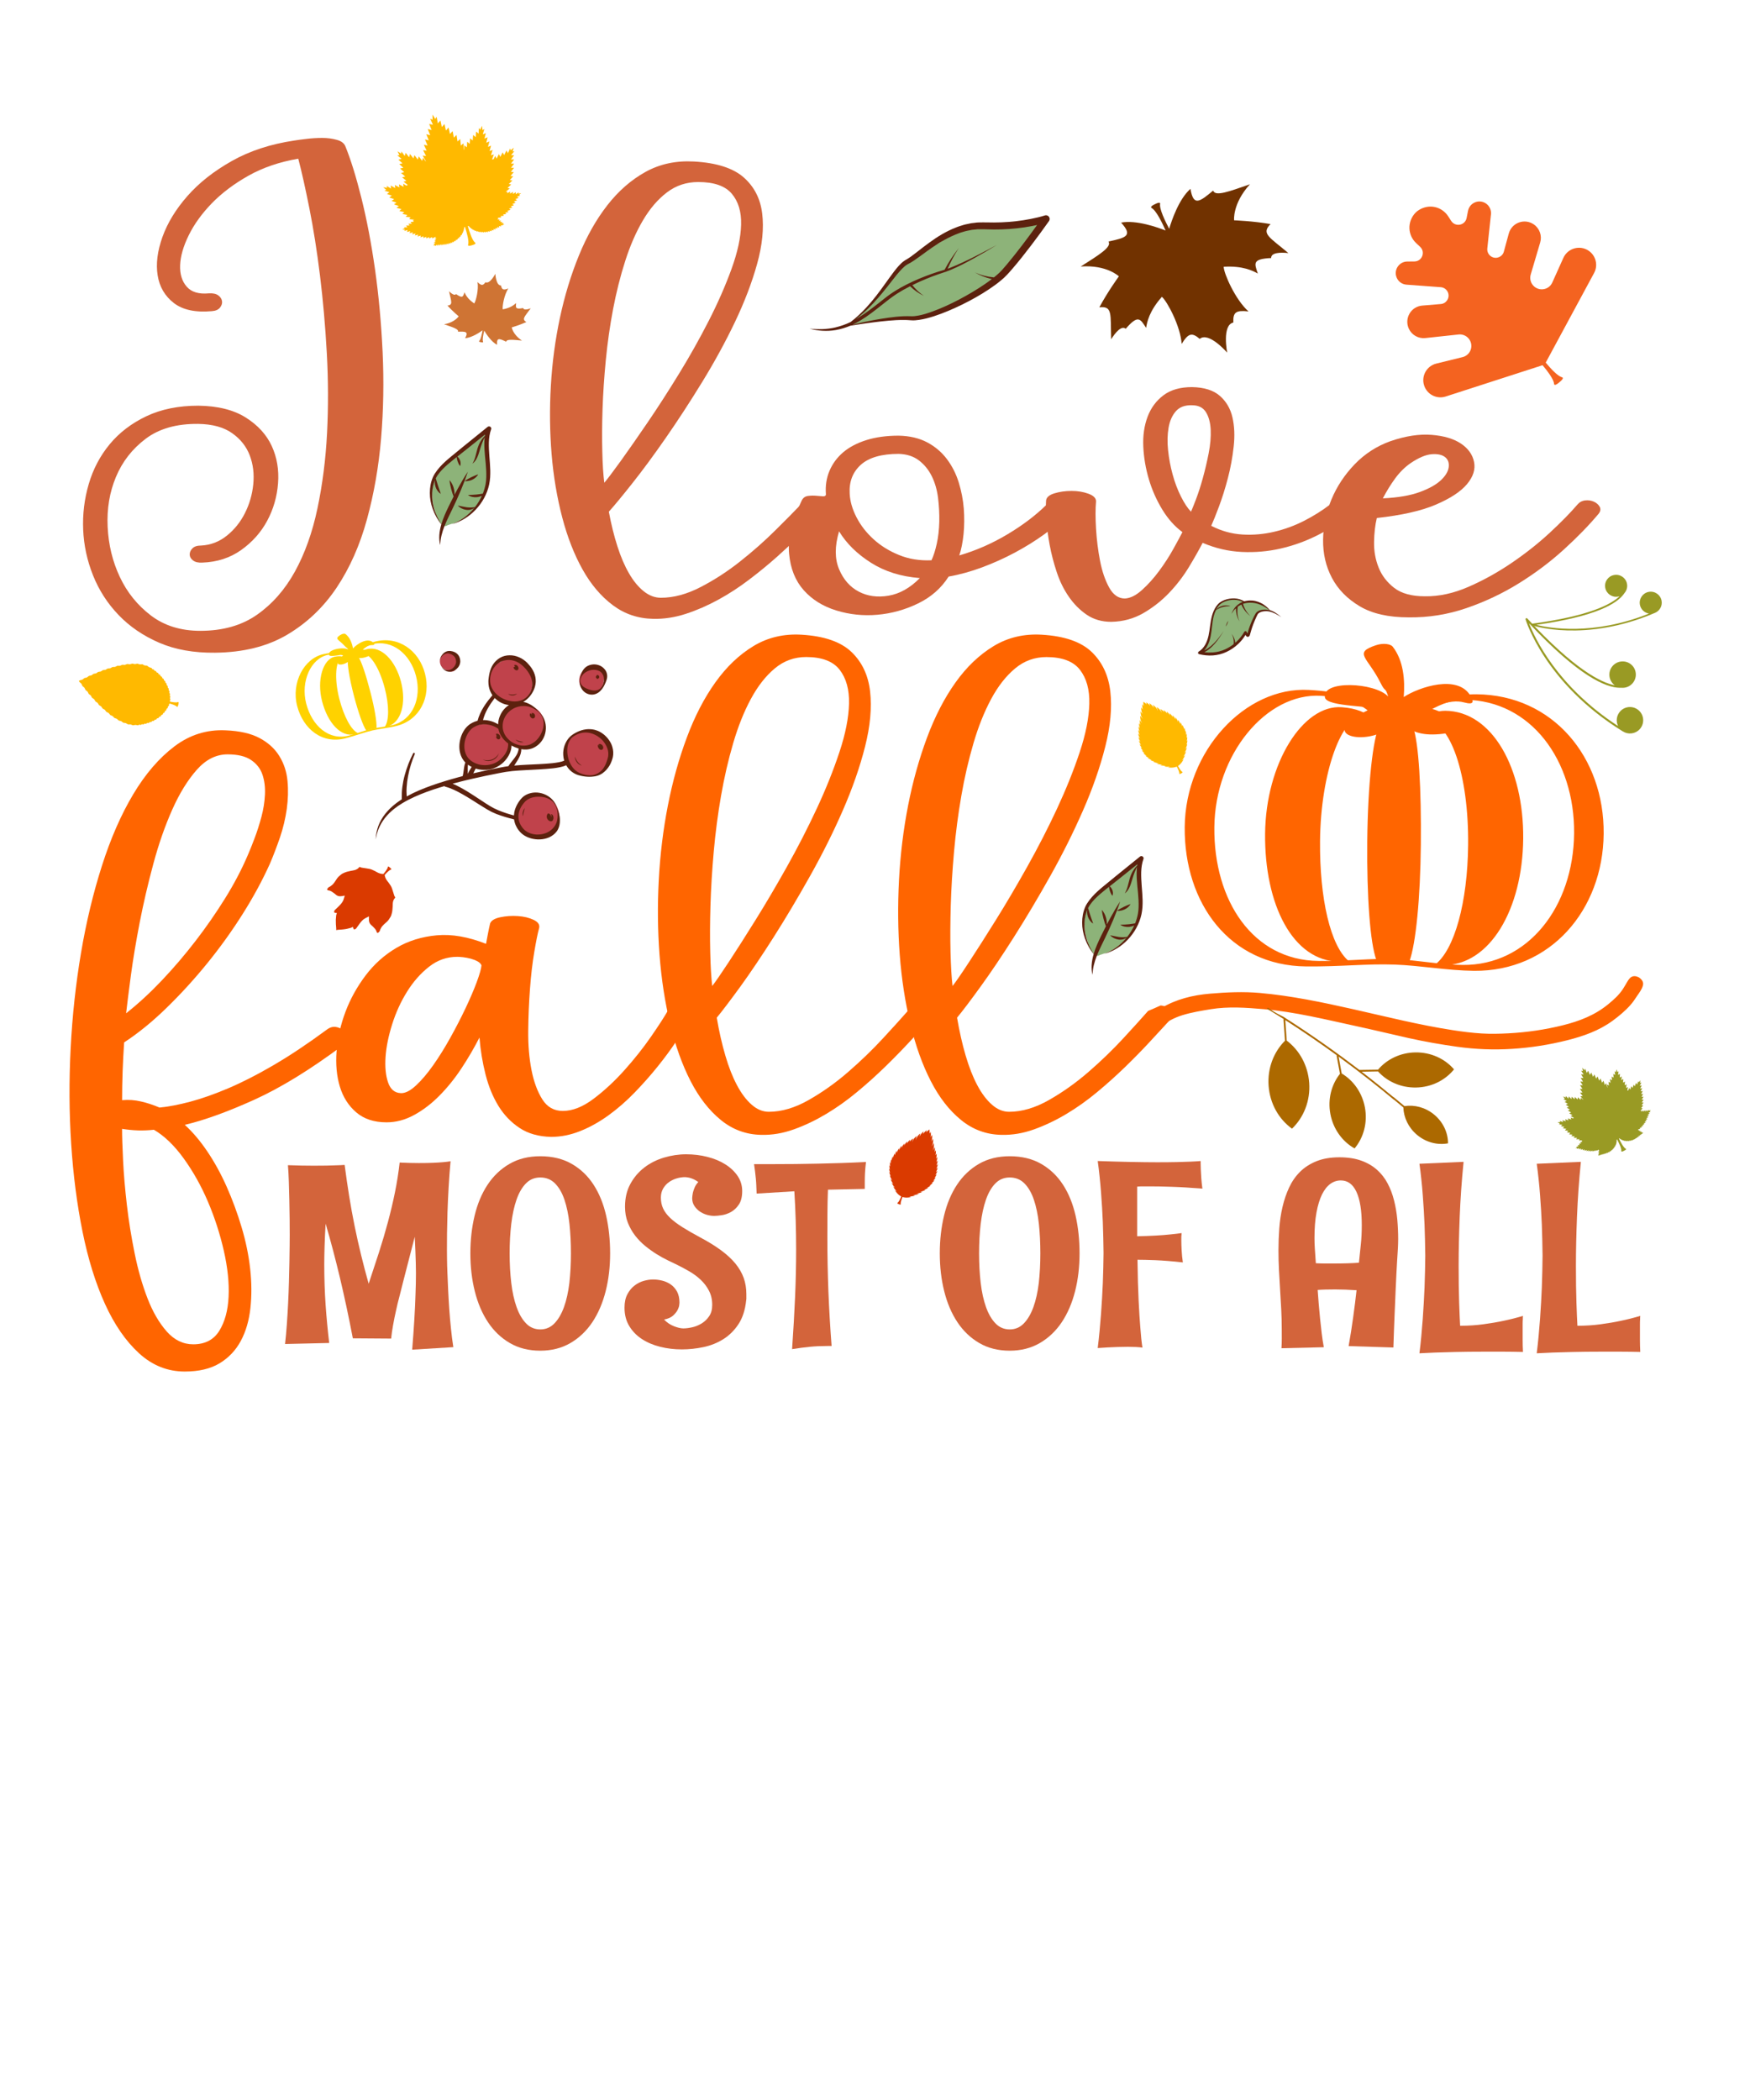 <?xml version="1.0" encoding="utf-8"?>
<!-- Generator: Adobe Illustrator 21.0.0, SVG Export Plug-In . SVG Version: 6.00 Build 0)  -->
<svg version="1.1" id="Calque_1" xmlns="http://www.w3.org/2000/svg" xmlns:xlink="http://www.w3.org/1999/xlink" x="0px" y="0px"
	 viewBox="0 0 4500 5400" style="enable-background:new 0 0 4500 5400;" xml:space="preserve">
<style type="text/css">
	.st0{fill:#D3643B;}
	.st1{fill:#FF6500;}
	.st2{fill:#DA3A00;}
	.st3{fill:#FFB900;}
	.st4{fill:#CF7434;}
	.st5{fill:#AC6900;}
	.st6{fill:#F46320;}
	.st7{fill:#999A24;}
	.st8{fill:#713200;}
	.st9{fill-rule:evenodd;clip-rule:evenodd;fill:#FF6500;}
	.st10{fill-rule:evenodd;clip-rule:evenodd;fill:#FFD200;}
	.st11{fill:#C0424B;}
	.st12{fill:#5D210E;}
	.st13{fill:#8DB379;}
</style>
<g>
	<g>
		<path class="st0" d="M887.8,375.5c13.8,33.7,27.7,78.2,41.5,133.5c13.8,55.3,25.5,116.7,35.1,184.1c9.5,67.4,16,138.3,19.5,212.7
			c3.4,74.4,2.2,148-3.9,220.8c-6.1,72.8-18.2,142.4-36.4,208.9c-18.2,66.4-44.1,124.9-77.9,175.5c-33.8,50.5-76.2,90.9-127.2,121.1
			c-51.1,30.2-113,45.6-185.7,46.3c-54.5,0.6-102.4-7.9-143.5-25.7c-41.1-17.8-76-41.6-104.5-71.4c-28.6-29.8-50.4-63.8-65.6-101.9
			c-15.2-38.1-23.6-77.1-25.3-117.1c-1.7-40,3-79.2,14.3-117.6c11.2-38.4,29.2-72.5,53.9-102.4c24.7-29.8,56-53.8,94.1-71.9
			c38.1-18.1,82.7-27.2,133.7-27.2c50.2,0.6,90.9,10.8,122,30.4c31.2,19.7,53.4,44.1,66.9,73.3c13.4,29.2,18.8,61.1,16.2,95.6
			c-2.6,34.6-11.9,66.8-27.9,96.6c-16,29.8-38.3,54.9-66.9,75.2c-28.6,20.3-61.9,31.1-100,32.4c-10.4,0.6-18.4-1.3-24-5.7
			c-5.6-4.4-8.4-9.5-8.4-15.3c0-5.7,2.4-11,7.1-15.7c4.7-4.8,12.3-7.2,22.7-7.2c24.2-1.3,46.1-9.7,65.6-25.3
			c19.5-15.6,35.1-35,46.7-58.2c11.7-23.2,18.8-48,21.4-74.4c2.6-26.4-0.4-51-9.1-73.9c-8.7-22.9-23.8-42-45.4-57.2
			c-21.6-15.3-50.6-23.2-87-23.8c-55.4-0.6-100.4,12.1-135,38.1c-34.6,26.1-60.2,58.8-76.6,98.2c-16.5,39.4-23.6,82.2-21.4,128.3
			c2.2,46.1,12.5,89,31.2,128.7c18.6,39.7,45.2,72.8,79.8,99.2c34.6,26.4,77,39.6,127.2,39.6c58,0,106.7-13.8,146.1-41.5
			c39.4-27.7,71.8-64.7,97.4-111.1c25.5-46.4,44.8-100.4,57.8-162.1c13-61.7,21.2-126.2,24.7-193.6c3.4-67.4,3.2-135.9-0.6-205.5
			c-3.9-69.6-9.7-136-17.5-199.3c-7.8-63.3-16.9-121-27.3-173.1c-10.4-52.1-19.9-94.7-28.6-127.8c-48.5,8.3-91.3,22.9-128.5,43.9
			c-37.2,21-68.6,44.7-94.1,71c-25.5,26.4-45.2,53.7-59.1,82c-13.9,28.3-21.2,53.9-22.1,76.8c-0.9,22.9,4.7,41.3,16.9,55.3
			c12.1,14,31.2,19.7,57.1,17.2c10.4-0.6,18.4,1.1,24,5.2c5.6,4.1,8.9,9.1,9.7,14.8c0.9,5.7-0.9,11.3-5.2,16.7
			c-4.3,5.4-11.3,8.4-20.8,9.1c-42.4,3.8-75.1-3.2-98-21c-22.9-17.8-36.8-41.5-41.5-71c-4.8-29.6-0.6-62.5,12.3-98.7
			c13-36.2,34.4-71.4,64.3-105.4c29.9-34,67.9-64,114.3-90.1c46.3-26.1,99.8-43.5,160.4-52.5c7.8-1.3,18.4-2.7,31.8-4.3
			c13.4-1.6,26.8-2.4,40.2-2.4c13.4,0,25.7,1.6,37,4.8C877,362.4,884.3,367.8,887.8,375.5z"/>
		<path class="st0" d="M1565.6,1315.8c6,32.4,13.4,62.2,22.1,89.2c8.6,27,18.6,50.2,29.9,69.6c11.2,19.4,23.8,34.7,37.7,45.8
			c13.8,11.1,28.6,16.7,44.1,16.7c32.9,0,67.1-9.2,102.6-27.7c35.5-18.4,69.5-40.5,101.9-66.3c32.5-25.7,62.3-52.1,89.6-79.2
			c27.3-27,49.1-49.1,65.6-66.3c6-6.3,13.4-9.9,22.1-10.5c8.6-0.6,16.2,0.6,22.7,3.8c6.5,3.2,10.8,7.8,13,13.8
			c2.2,6,0.2,12.2-5.8,18.6c-14.7,14.6-31.6,31.3-50.6,50.1c-19.1,18.8-39.8,38.1-62.3,58.2c-22.5,20-46.5,39.7-72.1,59.1
			c-25.5,19.4-51.9,36.6-79.2,51.5c-27.3,14.9-55,27-83.1,36.2c-28.1,9.2-56.1,13.5-83.7,12.9c-39-0.6-73.6-12.2-103.9-34.8
			c-30.3-22.6-56.3-53.1-77.9-91.6c-21.6-38.5-39.2-83.3-52.6-134.5c-13.4-51.2-22.5-105.4-27.3-162.6c-4.7-57.2-5.4-115.9-1.9-176
			c3.5-60.1,11.3-118.4,23.4-175c12.1-56.6,28.3-109.8,48.7-159.7c20.3-49.9,44.8-93.1,73.4-129.7c28.6-36.6,61.2-65,98-85.4
			c36.8-20.3,78.1-29.2,124-26.7c58,3.2,100.6,16.7,127.9,40.5c27.3,23.8,43.3,54.8,48,93c4.7,38.1,0.4,81.4-13,129.7
			c-13.4,48.3-32.5,98.2-57.1,149.7s-52.8,103-84.4,154.5c-31.6,51.5-62.8,99.3-93.5,143.5c-30.7,44.2-59.3,83-85.7,116.3
			C1599.5,1276.2,1579.4,1300.5,1565.6,1315.8z M1553.9,1241.4c8.6-10.2,22.9-29.1,42.8-56.7c19.9-27.7,42.8-60.6,68.8-98.7
			c26-38.1,52.8-79.8,80.5-124.9c27.7-45.1,53.2-90.6,76.6-136.4c23.4-45.8,42.8-90.1,58.4-133c15.6-42.9,23.8-80.9,24.7-114
			c0.9-33.1-7.1-59.6-24-79.6c-16.9-20-45.7-30-86.3-30c-30.3,0-57.1,8.9-80.5,26.7c-23.4,17.8-43.9,41.8-61.7,72
			c-17.8,30.2-32.9,64.9-45.4,104c-12.6,39.1-22.9,80.3-31.2,123.5c-8.2,43.2-14.5,87.1-18.8,131.6c-4.3,44.5-7.1,86.6-8.4,126.4
			c-1.3,39.7-1.5,76.1-0.6,109.2C1549.5,1194.4,1551.3,1221.1,1553.9,1241.4z"/>
		<path class="st0" d="M2061.5,1287.2c3.4-7,8.9-11,16.2-11.9c7.3-1,14.3-1.1,20.8-0.5c6.5,0.6,12.3,1.1,17.5,1.4
			c5.2,0.3,7.8-1.4,7.8-5.2c-1.7-21.6,1.3-41.6,9.1-60.1c7.8-18.4,19.5-34.3,35.1-47.7c15.6-13.3,35.5-23.8,59.7-31.5
			c24.2-7.6,51.9-11.4,83.1-11.4c28.6,0.6,53,6.4,73.4,17.2c20.3,10.8,37.2,25.1,50.6,42.9c13.4,17.8,23.6,37.8,30.5,60.1
			c6.9,22.3,11.2,44.7,13,67.2c1.7,22.6,1.5,44.5-0.6,65.8c-2.2,21.3-5.8,39.6-11,54.8c43.3-12.7,84.6-30.8,124-54.4
			c39.4-23.5,72.9-49,100.6-76.3c6-6.3,13.4-9.5,22.1-9.5c8.6,0,16.2,1.8,22.7,5.2c6.5,3.5,11,8.3,13.6,14.3
			c2.6,6.1,0.9,11.9-5.2,17.6c-17.3,16.5-37.4,33.1-60.4,49.6c-22.9,16.5-47.8,31.9-74.7,46.3c-26.8,14.3-54.8,26.9-83.7,37.7
			c-29,10.8-57.8,18.8-86.3,23.8c-19.1,29.9-45.2,52.9-78.6,69.1c-33.3,16.2-68.2,25.9-104.5,29.1c-36.4,3.2-71.6-0.5-105.8-11
			c-34.2-10.5-62.1-27.8-83.7-52c-21.6-24.2-34.2-55.5-37.7-93.9C2025.6,1385.6,2036.4,1340,2061.5,1287.2z M2157.6,1366.3
			c-11.3,38.1-11.3,70.6,0,97.3c11.2,26.7,28.1,45.9,50.6,57.7c22.5,11.8,48,15.3,76.6,10.5c28.6-4.8,55.4-19.9,80.5-45.3
			c-48.5-3.8-90.5-17-125.9-39.6C2203.9,1424.4,2176.6,1397.5,2157.6,1366.3z M2395.2,1440.7c5.2-10.8,9.7-24.9,13.6-42.4
			c3.9-17.5,6-36.4,6.5-56.7c0.4-20.3-0.6-40.8-3.2-61.5c-2.6-20.7-8-39.2-16.2-55.8c-8.2-16.5-19.3-30-33.1-40.5
			c-13.9-10.5-31.2-16.1-51.9-16.7c-44.1,0-76.6,9.4-97.4,28.1c-20.8,18.8-30.3,43.4-28.6,73.9c0.9,19.7,6.7,40.1,17.5,61
			c10.8,21,25.5,39.9,44.1,56.7c18.6,16.9,40.5,30.4,65.6,40.5C2337.2,1437.6,2364.9,1442,2395.2,1440.7z"/>
		<path class="st0" d="M2689.9,1287.2c0.9-8.3,8-14.5,21.4-18.6c13.4-4.1,28.1-6.2,44.1-6.2c16,0,30.5,2.4,43.5,7.2
			c13,4.8,19.5,11.3,19.5,19.5c-1.7,19.1-1.7,42.8,0,71.1c1.7,28.3,5.2,55.8,10.4,82.5c5.2,26.7,13,49.4,23.4,68.2
			c10.4,18.8,23.8,28.1,40.3,28.1c13.8-0.6,28.6-7.9,44.1-21.9c15.6-14,30.3-30.4,44.1-49.1c13.8-18.7,26-37.5,36.4-56.3
			c10.4-18.7,18.2-33.2,23.4-43.4c-19.9-14.6-37.2-34-51.9-58.2c-14.7-24.2-26.2-50.1-34.4-77.7c-8.2-27.7-13-55.6-14.3-83.9
			c-1.3-28.3,2.4-53.9,11-76.8c8.6-22.9,22.3-41.3,40.9-55.3c18.6-14,43-21,73.4-21c31.2,0.6,55,8.1,71.4,22.4
			c16.4,14.3,27.3,32.8,32.5,55.3c5.2,22.6,6.3,47.7,3.2,75.3c-3,27.7-8,54.7-14.9,81.1c-6.9,26.4-14.5,50.5-22.7,72.5
			c-8.2,21.9-14.9,38.6-20.1,50.1c26,13.4,52.8,20.8,80.5,22.4c27.7,1.6,55-0.8,81.8-7.2c26.8-6.3,52.4-15.7,76.6-28.1
			c24.2-12.4,46.3-26.2,66.2-41.5c6.9-5.7,14.5-8.3,22.7-7.6c8.2,0.6,15.1,2.9,20.8,6.7c5.6,3.8,8.9,8.7,9.7,14.8
			c0.9,6.1-2.6,11.9-10.4,17.6c-23.4,18.4-49.6,34.8-78.6,49.1c-29,14.3-59.5,25.1-91.5,32.4c-32,7.3-65.1,10.2-99.3,8.6
			c-34.2-1.6-67.7-9.4-100.6-23.4c-9.5,18.4-21.4,39.4-35.7,62.9c-14.3,23.5-31.2,45.5-50.6,65.8c-19.5,20.4-41.5,37.7-66.2,52
			c-24.7,14.3-52.2,21.8-82.4,22.4c-24.2,0-45.2-6.1-63-18.1c-17.8-12.1-33.1-27.5-46.1-46.3c-13-18.7-23.4-39.9-31.2-63.4
			c-7.8-23.5-13.9-46.9-18.2-70.1c-4.3-23.2-7.1-45-8.4-65.3C2689.3,1315.5,2689.1,1299.3,2689.9,1287.2z M3062.6,1315.8
			c2.6-5.7,6.9-16.5,13-32.4c6-15.9,11.9-34,17.5-54.4c5.6-20.3,10.6-41.5,14.9-63.4c4.3-21.9,6-42.1,5.2-60.6
			c-0.9-18.4-5-33.5-12.3-45.3c-7.4-11.8-19.3-17.6-35.7-17.6c-18.2-0.6-32,4.5-41.5,15.3c-9.5,10.8-15.8,25-18.8,42.4
			c-3,17.5-3.5,36.7-1.3,57.7c2.2,21,6,41.8,11.7,62.5c5.6,20.7,12.8,39.6,21.4,56.7C3045.3,1293.9,3053.9,1306.9,3062.6,1315.8z"/>
		<path class="st0" d="M3540.4,1332c-4.3,17.8-6.7,38.3-7.1,61.5c-0.4,23.2,3.4,45.2,11.7,65.8c8.2,20.7,21.6,38.1,40.2,52.5
			c18.6,14.3,44.8,21.5,78.6,21.5c36.4,0.6,73.8-7.5,112.3-24.3c38.5-16.8,75.7-37.5,111.7-62c35.9-24.5,68.6-50.4,98-77.7
			c29.4-27.3,52.8-51.2,70.1-71.5c5.2-6.3,11.9-10,20.1-11c8.2-1,15.8,0.2,22.7,3.3c6.9,3.2,11.9,7.6,14.9,13.3
			c3,5.7,1.9,11.8-3.2,18.1c-25.1,29.9-55,60.6-89.6,92c-34.6,31.5-72.9,60.2-114.9,86.3c-42,26.1-87,47.4-135,63.9
			c-48,16.5-97.6,24.5-148.7,23.8c-51.9,0-93.9-9.5-125.9-28.6c-32-19.1-55.8-43.4-71.4-73c-15.6-29.6-23.1-62.1-22.7-97.8
			c0.4-35.6,7.6-70.1,21.4-103.5c13.8-33.4,33.8-63.6,59.7-90.6c26-27,56.7-46.9,92.2-59.6c39-13.4,74.2-18.7,105.8-16.2
			c31.6,2.5,56.7,10,75.3,22.4c18.6,12.4,29.9,28.1,33.8,47.2c3.9,19.1-2.2,38.1-18.2,57.2c-16,19.1-42.6,36.6-79.8,52.5
			C3655.1,1313.6,3604.4,1325,3540.4,1332z M3555.9,1281.5c39-1.9,70.5-7.3,94.8-16.2c24.2-8.9,42.4-19.1,54.5-30.5
			c12.1-11.4,18.8-22.7,20.1-33.9c1.3-11.1-1.9-19.7-9.7-25.7c-7.8-6-19.3-8.4-34.4-7.2c-15.2,1.3-33.1,8.9-53.9,22.9
			c-14.7,10.2-27.9,23.2-39.6,39.1C3576.1,1245.9,3565.5,1263,3555.9,1281.5z"/>
	</g>
	<path class="st1" d="M694.4,2220.2c-19.1,42.5-42.4,85.7-70.1,129.6c-27.7,44-58.2,86.4-91.5,127.4c-33.3,41-68.2,79.1-104.5,114.5
		c-36.4,35.4-72.7,65-109.1,88.8c-1.7,25.3-3,50.3-3.9,74.8c-0.9,24.6-1.3,49.2-1.3,73.7c16.4-1.5,32.7-0.4,48.7,3.4
		c16,3.7,31.8,8.9,47.4,15.6c23.4-2.2,49.8-7.3,79.2-15.1c29.4-7.8,62.1-19.4,98-34.6c35.9-15.3,74.9-35.2,116.9-59.8
		c42-24.6,87.2-54.7,135.7-90.5c7.8-6,15.6-8.4,23.4-7.3c7.8,1.1,14.3,4.3,19.5,9.5c5.2,5.2,8.2,11.4,9.1,18.4
		c0.9,7.1-2.6,13.6-10.4,19.5c-84,62.6-160.1,109.3-228.5,140.2c-68.4,30.9-127.7,52.3-177.9,64.2c19.9,17.9,39.2,40.6,57.8,68.1
		c18.6,27.5,35.3,57.9,50,91c14.7,33.1,27.5,67.8,38.3,103.9c10.8,36.1,18.2,71.9,22.1,107.2c3.9,35.4,4.1,69.1,0.6,101.1
		c-3.5,32-11.7,60.1-24.7,84.3c-13,24.2-31.2,43.4-54.5,57.5c-23.4,14.1-53.2,21.2-89.6,21.2c-44.1,0-83.3-15.6-117.5-46.9
		c-34.2-31.3-63.4-73.6-87.6-126.8c-24.2-53.3-43.5-115.3-57.8-186c-14.3-70.8-24-146.2-29.2-226.2c-5.2-80-5.6-162-1.3-245.8
		c4.3-83.8,13.2-165.3,26.6-244.6c13.4-79.3,31.4-154.2,53.9-224.5c22.5-70.4,49.3-131.6,80.5-183.8
		c31.2-52.1,66.4-93.1,105.8-122.9c39.4-29.8,83.3-43.6,131.8-41.3c36.4,1.5,65.6,8.2,87.6,20.1c22.1,11.9,39,27.4,50.6,46.4
		c11.7,19,18.6,40.2,20.8,63.7c2.2,23.5,1.5,47.5-1.9,72.1c-3.5,24.6-9.3,49-17.5,73.2C711.4,2177.9,703,2200.1,694.4,2220.2z
		 M313.9,2902.8c0,19.4,0.9,46.5,2.6,81.5c1.7,35,5,73,9.7,113.9c4.7,40.9,11.5,82.7,20.1,125.1c8.6,42.5,19.7,81,33.1,115.6
		c13.4,34.6,29.9,62.9,49.3,84.9c19.5,22,42.2,33,68.2,33c30.3,0,52.6-11.6,66.9-34.6c14.3-23.1,22.3-52.3,24-87.7
		c1.7-35.4-2.4-74.8-12.3-118.4c-10-43.6-23.6-85.7-40.9-126.2c-17.3-40.6-38.1-77.6-62.3-111.1c-24.2-33.5-49.8-58.1-76.6-73.7
		c-13.9,1.5-27.5,2.1-40.9,1.7C341.4,2906.3,327.8,2905,313.9,2902.8z M324.3,2605.6c31.2-24.6,61.9-52.9,92.2-84.9
		c30.3-32,59.1-65.7,86.3-101.1c27.3-35.4,52.6-71.9,76-109.5c23.4-37.6,42.8-74.7,58.4-111.2c5.2-11.9,11-26.4,17.5-43.6
		c6.5-17.1,12.3-35.4,17.5-54.7c5.2-19.4,8.2-38.5,9.1-57.5c0.9-19-1.3-36.1-6.5-51.4c-5.2-15.3-14.9-27.7-29.2-37.4
		c-14.3-9.7-34.4-14.5-60.4-14.5c-29.4,0-55.8,13.2-79.2,39.7c-23.4,26.4-44.4,60.5-63,102.2c-18.6,41.7-34.9,88.3-48.7,139.6
		c-13.9,51.4-25.5,101.7-35.1,150.8c-9.5,49.2-17.1,94.6-22.7,136.3C331,2550.1,326.9,2582.5,324.3,2605.6z"/>
	<path class="st1" d="M1386.1,2387.4c-3.5,12.5-7.6,32.9-12.3,61c-4.8,28.2-8.4,59.6-11,94.4c-2.6,34.8-4.1,70.6-4.5,107.4
		c-0.4,36.9,2.4,70.6,8.4,101.2c6,30.6,15.4,55.8,27.9,75.6c12.5,19.8,30.1,29.7,52.6,29.7c25.1,0,51.5-10.4,79.2-31.3
		c27.7-20.9,54.3-45.5,79.8-74.1c25.5-28.5,48.2-57.2,68.2-86.1c19.9-28.8,34.6-51.6,44.1-68.3c5.2-6.9,11.9-11.1,20.1-12.5
		c8.2-1.4,15.8-0.7,22.7,2.1c6.9,2.8,12.3,7.1,16.2,13c3.9,5.9,3.2,12.4-1.9,19.3c-9.5,16.7-21.4,35.8-35.7,57.4
		c-14.3,21.6-30.5,43.6-48.7,66.2c-18.2,22.6-37.9,44.9-59.1,66.8c-21.2,21.9-43.5,41.4-66.9,58.4c-23.4,17-47.6,30.6-72.7,40.7
		c-25.1,10.1-50.2,15.1-75.3,15.1c-32-0.7-59.1-8.3-81.1-22.9c-22.1-14.6-40.2-33.5-54.5-56.8c-14.3-23.3-25.3-50.2-33.1-80.8
		c-7.8-30.6-13-62.2-15.6-94.9c-13.9,27.1-29.4,53.7-46.7,79.8c-17.3,26.1-36.2,49.4-56.5,69.9c-20.3,20.5-42,37-64.9,49.5
		c-22.9,12.5-46.5,18.8-70.8,18.8c-32,0-58-8.5-77.9-25.6c-19.9-17-34-39.1-42.2-66.2c-8.2-27.1-11-57.5-8.4-91.3
		c2.6-33.7,10.2-67.3,22.7-100.7c12.5-33.4,29.9-64.7,51.9-93.9c22.1-29.2,48.5-52.8,79.2-70.9c30.7-18.1,65.3-28.8,103.9-32.3
		c38.5-3.5,80.7,3.8,126.6,21.9c1.7-9.7,3.4-18.9,5.2-27.6c1.7-8.7,3.4-16.9,5.2-24.5c2.6-7.6,11.2-13,26-16.2
		c14.7-3.1,29.9-4.2,45.4-3.1c15.6,1,29.2,4.3,40.9,9.9C1384.1,2371.1,1388.7,2378.4,1386.1,2387.4z M1030.3,2810.9
		c11.2,0.7,24.2-5.7,39-19.3c14.7-13.6,29.6-31.1,44.8-52.7c15.1-21.5,29.9-45.2,44.1-70.9c14.3-25.7,27.3-50.9,39-75.6
		c11.7-24.7,21.2-46.9,28.6-66.8c7.3-19.8,11.5-34.2,12.3-43.3c-1.7-4.2-5.2-7.6-10.4-10.4c-5.2-2.8-11-5-17.5-6.8
		c-6.5-1.7-13-2.9-19.5-3.7c-6.5-0.7-11.5-1-14.9-1c-26.8,0-51.1,8.5-72.7,25.6c-21.6,17-40.5,38.4-56.5,64.2
		c-16,25.7-28.8,53.7-38.3,84c-9.5,30.3-15.2,58.3-16.9,84c-1.7,25.7,0.4,47.5,6.5,65.2C1003.9,2801,1014.7,2810.2,1030.3,2810.9z"
		/>
	<path class="st1" d="M1843.1,2616.9c6,35.5,13.4,68,22.1,97.5c8.6,29.6,18.6,54.9,29.9,76.1c11.2,21.2,23.8,37.9,37.7,50.1
		c13.8,12.2,28.6,18.3,44.1,18.3c32.9,0,67.1-10.1,102.6-30.3c35.5-20.2,69.5-44.3,101.9-72.5c32.5-28.2,62.3-57,89.6-86.6
		c27.3-29.5,49.1-53.7,65.6-72.5c6-6.9,13.4-10.8,22.1-11.5c8.6-0.7,16.2,0.7,22.7,4.2c6.5,3.5,10.8,8.5,13,15.1
		c2.2,6.6,0.2,13.4-5.8,20.3c-14.7,16-31.6,34.3-50.6,54.8c-19.1,20.5-39.8,41.7-62.3,63.6c-22.5,21.9-46.5,43.5-72.1,64.7
		c-25.5,21.2-51.9,40-79.2,56.3c-27.3,16.3-55,29.6-83.1,39.6c-28.1,10.1-56.1,14.8-83.7,14.1c-39-0.7-73.6-13.4-103.9-38.1
		c-30.3-24.7-56.3-58.1-77.9-100.1c-21.6-42.1-39.2-91.1-52.6-147.1c-13.4-56-22.5-115.3-27.3-177.8c-4.7-62.6-5.4-126.7-1.9-192.4
		c3.5-65.7,11.3-129.5,23.4-191.4c12.1-61.9,28.3-120.1,48.7-174.7c20.3-54.6,44.8-101.9,73.4-141.9c28.6-40,61.2-71.1,98-93.4
		c36.8-22.2,78.1-32,124-29.2c58,3.5,100.6,18.3,127.9,44.3c27.3,26.1,43.3,60,48,101.7c4.7,41.7,0.4,89-13,141.9
		c-13.4,52.9-32.5,107.4-57.1,163.8s-52.8,112.7-84.4,169c-31.6,56.3-62.8,108.7-93.5,157c-30.7,48.3-59.3,90.7-85.7,127.3
		C1877.1,2573.6,1856.9,2600.2,1843.1,2616.9z M1831.4,2535.5c8.6-11.1,22.9-31.8,42.8-62.1c19.9-30.3,42.8-66.2,68.8-108
		c26-41.7,52.8-87.3,80.5-136.6c27.7-49.4,53.2-99.1,76.6-149.2c23.4-50.1,42.8-98.6,58.4-145.5c15.6-46.9,23.8-88.5,24.7-124.6
		c0.9-36.1-7.1-65.2-24-87.1c-16.9-21.9-45.7-32.9-86.3-32.9c-30.3,0-57.1,9.7-80.5,29.2c-23.4,19.5-43.9,45.7-61.7,78.8
		c-17.8,33-32.9,70.9-45.4,113.7c-12.6,42.8-22.9,87.8-31.2,135.1c-8.2,47.3-14.5,95.3-18.8,143.9c-4.3,48.7-7.1,94.8-8.4,138.2
		c-1.3,43.5-1.5,83.3-0.6,119.4C1827.1,2484,1828.8,2513.3,1831.4,2535.5z"/>
	<path class="st1" d="M2999.3,2589.7c-4.5-2.4-9.4-3.8-14.9-4.2c-10.6,4.9-21.3,9.5-32.1,14c-16.2,18.4-37.3,41.7-63.4,70
		c-27.3,29.6-57.1,58.4-89.6,86.6c-32.5,28.2-66.4,52.3-101.9,72.5c-35.5,20.2-69.7,30.3-102.6,30.3c-15.6,0-30.3-6.1-44.1-18.3
		c-13.9-12.2-26.4-28.8-37.7-50.1c-11.3-21.2-21.2-46.6-29.9-76.1c-8.7-29.5-16-62.1-22.1-97.5c13.8-16.7,34-43.3,60.4-79.8
		c26.4-36.5,55-78.9,85.7-127.3c30.7-48.3,61.9-100.7,93.5-157c31.6-56.3,59.7-112.7,84.4-169s43.7-110.9,57.1-163.8
		c13.4-52.8,17.7-100.1,13-141.9c-4.8-41.7-20.8-75.6-48-101.7c-27.3-26.1-69.9-40.8-127.9-44.3c-45.9-2.8-87.2,7-124,29.2
		c-36.8,22.3-69.5,53.4-98,93.4c-28.6,40-53,87.3-73.4,141.9c-20.3,54.6-36.6,112.8-48.7,174.7c-12.1,61.9-19.9,125.7-23.4,191.4
		c-3.4,65.7-2.8,129.9,1.9,192.4c4.8,62.6,13.9,121.9,27.3,177.8c13.4,56,30.9,105,52.6,147.1c21.6,42.1,47.6,75.5,77.9,100.1
		c30.3,24.7,64.9,37.4,103.9,38.1c27.7,0.7,55.6-4,83.7-14.1c28.1-10.1,55.8-23.3,83.1-39.6c27.3-16.3,53.7-35.1,79.2-56.3
		c25.5-21.2,49.5-42.8,72.1-64.7c22.5-21.9,43.3-43.1,62.3-63.6c19-20.5,35.9-38.8,50.6-54.8c6-6.9,8-13.7,5.8-20.3
		C3010.1,2598.3,3005.8,2593.2,2999.3,2589.7z M2449.4,2535.5c-2.6-22.2-4.3-51.5-5.2-87.6c-0.9-36.1-0.6-76,0.6-119.4
		c1.3-43.5,4.1-89.5,8.4-138.2c4.3-48.7,10.6-96.6,18.8-143.9c8.2-47.3,18.6-92.3,31.2-135.1c12.5-42.8,27.7-80.7,45.4-113.7
		c17.7-33,38.3-59.3,61.7-78.8c23.4-19.5,50.2-29.2,80.5-29.2c40.7,0,69.5,11,86.3,32.9c16.9,21.9,24.9,50.9,24,87.1
		c-0.9,36.2-9.1,77.7-24.7,124.6c-15.6,46.9-35.1,95.4-58.4,145.5c-23.4,50.1-48.9,99.8-76.6,149.2c-27.7,49.4-54.5,94.9-80.5,136.6
		c-26,41.7-48.9,77.7-68.8,108C2472.4,2503.7,2458.1,2524.4,2449.4,2535.5z"/>
	<g>
		<path class="st0" d="M1165.7,3464.1l-105.8,6.5c2.3-28.6,4.2-54.8,5.6-78.7c1.4-23.8,2.4-44.5,2.9-62.1
			c0.8-20.4,1.2-38.9,1.2-55.6c0-7.8-0.1-16.6-0.4-26.3c-0.3-8.2-0.6-18.1-1-29.6c-0.4-11.5-1-24.2-1.7-38
			c-6.7,26.2-12.5,48.8-17.5,67.8c-5,19-9,34.6-12.1,47c-3.8,14.5-6.9,26.7-9.2,36.4c-3.6,13.2-6.8,26.4-9.6,39.7
			c-2.6,11.3-5,23.3-7.3,36.1c-2.3,12.8-4,24.4-5,34.8l-98.5-0.7c-5.4-28.2-10.8-55.2-16.4-81.1c-5.5-25.9-11.2-50.9-16.9-75.1
			c-5.8-24.2-11.7-47.7-17.7-70.5c-6-22.9-12.4-45.6-19-68.1c-1.3,21.7-2.2,41.3-2.7,58.8c-0.5,17.6-0.8,32.7-0.8,45.5
			c0,36.8,1.2,71.7,3.5,104.7c2.3,32.9,5.4,65.5,9.2,97.8l-113.5,2.6c1.8-15.6,3.3-32.4,4.6-50.5c1.3-18.1,2.4-36.4,3.3-54.9
			c0.9-18.5,1.6-36.7,2.1-54.6c0.5-17.9,0.9-34.6,1.2-50.2c0.3-15.6,0.4-29.5,0.6-41.6c0.1-12.1,0.2-21.6,0.2-28.3
			c0-12.1-0.1-26-0.2-41.6c-0.1-15.6-0.4-31.6-0.8-47.9c-0.4-16.4-0.8-32.4-1.3-48.1c-0.5-15.7-1.3-29.7-2.3-42.1
			c12.3,0.4,24,0.8,35,1c11,0.2,21.4,0.3,31.2,0.3c24.9,0,44.2-0.3,58.1-1c8.2-0.2,15.4-0.5,21.5-1c3.6,27.5,7.5,54.3,11.7,80.4
			c4.2,26.1,8.9,51.7,14,76.9c5.1,25.1,10.7,50,16.7,74.6c6,24.6,12.5,49.1,19.4,73.6c9.2-27.5,18.1-54.5,26.6-80.9
			c8.5-26.4,16.2-52.5,23.1-78.3s13-51.4,18.1-76.7c5.1-25.4,9.1-50.6,11.9-75.7c9.5,0.4,18.3,0.8,26.6,1c8.2,0.2,15.9,0.3,23.1,0.3
			c14.6,0,27-0.2,37.1-0.7c10.1-0.4,18.5-1,25.2-1.6c7.7-0.7,14-1.4,18.9-2.3c-2.1,22.8-3.7,45.3-5,67.6
			c-1.3,22.3-2.2,43.6-2.9,63.7c-0.6,20.1-1,38.6-1.2,55.4c-0.1,16.8-0.2,30.9-0.2,42.4c0,4.8,0.1,12.1,0.2,22.1
			c0.1,10,0.4,21.7,1,35.3c0.5,13.5,1.2,28.3,1.9,44.4c0.8,16,1.7,32.5,2.9,49.4s2.6,33.7,4.4,50.4
			C1161.3,3433.3,1163.4,3449.1,1165.7,3464.1z"/>
		<path class="st0" d="M1568.9,3222.9c0,34.7-3.8,67.2-11.5,97.5c-7.7,30.3-19.1,56.8-34.2,79.5c-15.1,22.6-33.9,40.5-56.4,53.6
			c-22.5,13.1-48.3,19.7-77.5,19.7c-29.8,0-55.9-6.6-78.3-19.7c-22.5-13.1-41.2-31-56.2-53.6c-15-22.6-26.3-49.1-33.9-79.5
			c-7.6-30.3-11.4-62.8-11.4-97.5c0-34.5,3.7-66.8,11-97.2c7.3-30.3,18.4-56.8,33.3-79.3c14.9-22.5,33.6-40.4,56.2-53.5
			c22.6-13.1,49-19.7,79.3-19.7c31.3,0,58.3,6.6,81,19.7c22.7,13.1,41.4,30.9,56,53.5c14.6,22.5,25.4,49,32.3,79.3
			C1565.5,3156.1,1568.9,3188.5,1568.9,3222.9z M1468.1,3222.9c0-26.9-1.3-52.2-3.8-75.9c-2.6-23.7-6.9-44.4-12.9-62.1
			c-6-17.7-14.1-31.6-24.2-41.8c-10.1-10.2-22.8-15.3-37.9-15.3c-14.6,0-26.9,5.1-36.9,15.3c-10,10.2-18.1,24.1-24.2,41.8
			c-6.2,17.7-10.6,38.3-13.5,62.1c-2.8,23.7-4.2,49-4.2,75.9c0,27.1,1.4,52.5,4.2,76.2c2.8,23.7,7.4,44.4,13.7,62.1
			c6.3,17.7,14.4,31.6,24.4,41.9c10,10.3,22.2,15.4,36.6,15.4c14.1,0,26.2-5.1,36.2-15.4c10-10.3,18.2-24.3,24.6-41.9
			c6.4-17.7,11-38.4,13.9-62.1C1466.7,3275.4,1468.1,3250,1468.1,3222.9z"/>
		<path class="st0" d="M1918.7,3344.1c-2.6,24.5-9.2,44.8-19.8,60.9c-10.6,16.1-23.7,29-39.1,38.7c-15.4,9.6-32.4,16.4-51,20.3
			c-18.6,3.9-37.1,5.9-55.6,5.9c-19.2,0-37.8-2.2-55.6-6.7c-17.8-4.4-33.5-11.1-47.1-20c-13.6-8.9-24.4-20-32.5-33.5
			c-8.1-13.4-12.1-29.1-12.1-47.1c0-13.9,2.5-25.5,7.5-34.8c5-9.3,11.2-16.8,18.7-22.4c7.4-5.6,15.4-9.6,23.9-11.9
			c8.5-2.3,16.3-3.4,23.5-3.4c7.4,0,15.1,1,23.1,2.9c7.9,1.9,15.3,5.2,21.9,9.7c6.7,4.6,12.1,10.7,16.4,18.4
			c4.2,7.7,6.3,17.3,6.3,28.8c0,0.2-0.2,2.2-0.6,6c-0.4,3.8-1.9,8.1-4.4,13c-2.6,4.9-6.5,9.6-11.7,14.3c-5.3,4.7-12.9,8-22.9,9.9
			c7.2,7.6,15.6,13.3,25.2,17.1c9.6,3.8,17.8,5.7,24.4,5.7c6.7,0,14.3-1,22.9-2.9c8.6-1.9,16.7-5.3,24.2-9.9
			c7.6-4.7,14-10.8,19.2-18.5c5.3-7.7,7.9-17.4,7.9-29.1c0-13.7-2.8-25.8-8.3-36.4c-5.5-10.6-12.6-20-21.2-28.1
			c-8.6-8.1-18.2-15.3-28.9-21.5c-10.6-6.2-21-11.7-31-16.7c-6.7-3.2-14.6-7.1-23.9-11.5c-9.2-4.4-18.9-9.8-28.9-15.9
			c-10-6.2-19.9-13.2-29.6-21.1c-9.8-7.9-18.5-16.9-26.4-27c-7.8-10.1-14.1-21.3-18.9-33.6c-4.8-12.3-7.1-26-7.1-40.9
			c0-22.3,4.6-41.9,13.9-58.7c9.2-16.8,21.2-30.8,36-42.1c14.7-11.3,31.5-19.7,50.2-25.3c18.7-5.6,37.7-8.5,56.9-8.5
			c19.2,0,37.6,2.2,55,6.7c17.4,4.4,32.8,10.8,46,19.2c13.2,8.3,23.7,18.3,31.6,29.9c7.8,11.6,11.7,24.5,11.7,38.8
			c0,14.5-2.8,26-8.5,34.5c-5.6,8.4-12.4,14.8-20.2,19.2c-7.8,4.3-15.8,7.1-23.9,8.3c-8.1,1.2-14.6,1.8-19.4,1.8
			c-6.2,0-12.6-1-19.2-2.9c-6.7-2-12.8-4.9-18.3-8.8c-5.5-3.9-10.1-8.7-13.7-14.3c-3.6-5.6-5.4-12.2-5.4-19.8
			c0.3-4.8,0.9-9.5,1.9-14.3c1-4.1,2.6-8.6,4.6-13.3c2.1-4.8,5.1-9.3,9.2-13.7c-4.1-3-8.1-5.4-11.9-7.1c-3.8-1.7-7.4-3-10.8-3.9
			c-3.8-0.9-7.6-1.4-11.2-1.6c-7.2,0-14.4,1.1-21.7,3.3c-7.3,2.2-14,5.4-20,9.7c-6,4.3-11,9.8-14.8,16.4c-3.8,6.6-5.8,14.4-5.8,23.2
			c0,10.4,1.9,19.8,5.8,28.1c3.8,8.3,9.9,16.4,18.1,24.2c8.2,7.8,18.7,15.7,31.4,23.7c12.7,8,27.9,16.8,45.6,26.3
			c20.8,11,38.7,22.1,53.7,33.1c15,11.1,27.3,22.4,36.9,34.1c9.6,11.7,16.7,24,21.4,36.9c4.6,12.9,6.9,26.8,6.9,41.8
			c0,2.6,0,5.3,0,8C1919.5,3338.2,1919.2,3341.1,1918.7,3344.1z"/>
		<path class="st0" d="M2138.4,3461.1h-10.8c-15.9,0-31,0.7-45.2,2.1c-14.2,1.4-29.4,3.4-45.6,6c3.3-47.7,5.9-92.5,7.7-134.4
			c1.8-41.9,2.7-82.6,2.7-122c0-50.5-1.5-100.3-4.6-149.5l-97,5.9c-0.3-7.4-0.5-14.1-0.8-20.3c-0.3-6.2-0.6-12.1-1.2-17.9
			c-0.5-5.7-1.2-11.6-1.9-17.5c-0.8-6-1.7-12.6-2.7-20h46.6c20.5,0,40.6-0.1,60.2-0.3c19.6-0.2,39.2-0.5,58.9-1
			c19.6-0.4,39.5-1,59.6-1.6c20.1-0.7,41-1.5,62.5-2.6c-1.3,11-2.1,20.4-2.5,28.1c-0.4,7.7-0.6,15.7-0.6,23.9v17.2l-94.7,2
			c-0.8,20.8-1.2,41.2-1.3,61.3c-0.1,20-0.2,40.2-0.2,60.6c0,47.2,0.9,94,2.7,140.4C2132.1,3367.8,2134.8,3414.3,2138.4,3461.1z"/>
		<path class="st0" d="M2776,3222.9c0,34.7-3.8,67.2-11.5,97.5c-7.7,30.3-19.1,56.8-34.2,79.5c-15.1,22.6-33.9,40.5-56.4,53.6
			c-22.5,13.1-48.3,19.7-77.5,19.7c-29.8,0-55.9-6.6-78.3-19.7c-22.5-13.1-41.2-31-56.2-53.6c-15-22.6-26.3-49.1-33.9-79.5
			c-7.6-30.3-11.4-62.8-11.4-97.5c0-34.5,3.7-66.8,11-97.2c7.3-30.3,18.4-56.8,33.3-79.3c14.9-22.5,33.6-40.4,56.2-53.5
			c22.6-13.1,49-19.7,79.3-19.7c31.3,0,58.3,6.6,81,19.7c22.7,13.1,41.4,30.9,56,53.5c14.6,22.5,25.4,49,32.3,79.3
			C2772.6,3156.1,2776,3188.5,2776,3222.9z M2675.2,3222.9c0-26.9-1.3-52.2-3.8-75.9c-2.6-23.7-6.9-44.4-12.9-62.1
			c-6-17.7-14.1-31.6-24.2-41.8c-10.1-10.2-22.8-15.3-37.9-15.3c-14.6,0-26.9,5.1-36.9,15.3c-10,10.2-18.1,24.1-24.2,41.8
			c-6.2,17.7-10.6,38.3-13.5,62.1c-2.8,23.7-4.2,49-4.2,75.9c0,27.1,1.4,52.5,4.2,76.2c2.8,23.7,7.4,44.4,13.7,62.1
			c6.3,17.7,14.4,31.6,24.4,41.9c10,10.3,22.2,15.4,36.6,15.4c14.1,0,26.2-5.1,36.2-15.4c10-10.3,18.2-24.3,24.6-41.9
			c6.4-17.7,11-38.4,13.9-62.1C2673.8,3275.4,2675.2,3250,2675.2,3222.9z"/>
		<path class="st0" d="M3091.9,3056.5c-29.8-2.4-55.8-4-78.1-4.7c-22.3-0.8-41.4-1.1-57.3-1.1c-7.2,0-13.3,0-18.3,0
			c-5,0-9.7,0.2-14,0.6V3179c17.7-0.4,33.6-1,47.7-1.8c14.1-0.8,26-1.7,35.8-2.8c11.5-1.1,21.8-2.3,30.8-3.6
			c-0.3,1.5-0.4,3.2-0.4,5.2c-0.3,1.7-0.4,3.8-0.4,6.2c0,2.4,0,5.1,0,8.1c0,6.9,0.3,15.2,0.8,24.9c0.5,9.6,1.5,20,3.1,31
			c-27.2-3-50.7-4.9-70.4-5.7c-19.8-0.8-35.1-1.1-46.2-1.1c0.5,41.4,1.5,76.4,2.9,105.1c1.4,28.7,2.9,52,4.4,69.7
			c1.5,21,3.3,38,5.4,51c-4.9-0.7-10.5-1.1-16.9-1.5c-6.4-0.3-13.2-0.5-20.4-0.5c-9,0-18.1,0.2-27.3,0.5c-9.2,0.3-17.6,0.7-25,1.1
			c-8.7,0.7-17.2,1.2-25.4,1.6c1.8-14.5,3.4-29.1,4.8-43.9c1.4-14.7,2.6-29.3,3.7-43.6c1-14.3,1.9-28.1,2.7-41.3
			c0.8-13.2,1.4-25.7,1.9-37.4c1-27.3,1.7-53.4,1.9-78.3c-0.3-26-0.9-52.7-1.9-80c-0.5-11.7-1.2-24-1.9-36.9
			c-0.8-12.9-1.7-26.1-2.7-39.5c-1-13.4-2.3-26.9-3.7-40.5c-1.4-13.5-3-26.7-4.8-39.5c32.1,1.1,60.7,1.9,86,2.4
			c25.3,0.5,47.8,0.8,67.5,0.8c19.5,0,36.3-0.2,50.4-0.5c14.1-0.3,25.6-0.7,34.6-1.1c10.5-0.4,19.2-1,26.2-1.6c0-0.2,0,1.7,0,5.9
			c0,4.1,0.1,9.5,0.4,16.3c0.3,6.7,0.7,14.3,1.3,22.8C3089.7,3039.3,3090.7,3047.8,3091.9,3056.5z"/>
		<path class="st0" d="M3295.9,3417.3c0-16.7-0.5-33.4-1.3-50.1c-0.9-16.7-1.9-33.4-2.9-50.2c-1-16.8-2-33.7-2.9-50.7
			c-0.9-17-1.3-34.3-1.3-51.8c0-18.4,0.7-37.1,2.1-56.1c1.4-19,4.2-37.3,8.3-54.9c4.1-17.7,9.7-34.2,16.9-49.7
			c7.2-15.5,16.5-29,28.1-40.5c11.5-11.5,25.6-20.6,42.3-27.3c16.7-6.7,36.3-10.1,58.9-10.1c21.5,0,40.3,2.9,56.2,8.6
			c15.9,5.7,29.4,13.6,40.6,23.6c11.2,10,20.3,21.7,27.3,35.1c7.1,13.4,12.6,27.9,16.5,43.6c4,15.6,6.7,31.9,8.3,48.8
			c1.5,16.9,2.3,33.7,2.3,50.4c0,4.3-0.1,8.1-0.2,11.4c-0.1,3.2-0.3,6.8-0.4,10.6c-0.1,3.8-0.4,8.3-0.8,13.5
			c-0.4,5.2-0.8,12-1.3,20.3c-0.5,8.3-1.1,18.6-1.7,30.7c-0.6,12.1-1.3,27.1-2.1,44.9c-0.8,17.8-1.7,38.7-2.7,62.9
			c-1,24.2-2.1,52.4-3.1,84.7l-115.1-3.6c4.4-24.7,8.3-49.4,11.7-74.3c3.5-24.8,6.3-47.9,8.7-69.4c-19.8-1.3-38.1-2-55-2
			c-8.7,0-16.9,0.1-24.6,0.3c-7.7,0.2-14.5,0.5-20.4,1c0.8,11.3,1.7,23.2,2.7,35.8c1,12.6,2.2,25.2,3.5,38
			c1.3,12.8,2.7,25.4,4.2,37.9c1.5,12.5,3.3,24.3,5.4,35.6l-108.9,2.6c0.5-8,0.8-16.2,0.8-24.5
			C3295.9,3433.8,3295.9,3425.5,3295.9,3417.3z M3383.6,3248.3c7.7,0.4,15.3,0.7,22.7,0.7c7.4,0,14.7,0,21.9,0
			c27.4,0,49.5-0.7,66.2-2c1.5-15.4,3.1-30.9,4.8-46.5c1.7-15.6,2.5-32.3,2.5-50.1c0-37.5-4.6-66-13.7-85.6
			c-9.1-19.6-22.5-29.4-40.2-29.4c-9.8,0-18.7,2.9-26.9,8.8c-8.2,5.9-15.3,14.9-21.4,27.1c-6,12.2-10.8,27.7-14.2,46.3
			c-3.5,18.6-5.2,40.6-5.2,66c0,8.9,0.3,18.4,1,28.4C3381.7,3222.1,3382.6,3234.2,3383.6,3248.3z"/>
		<path class="st0" d="M3916.2,3476.4c-18.5-0.4-35.9-0.7-52.3-0.7c-16.4,0-31.8,0-46.2,0c-29.2,0-54.3,0.3-75.2,0.8
			c-20.9,0.5-38.3,1-52.1,1.5c-15.9,0.7-29.4,1.3-40.4,1.9c1.8-14.5,3.4-29.2,4.8-44.2c1.4-14.9,2.6-29.7,3.7-44.2
			c1-14.5,1.9-28.6,2.7-42.3c0.8-13.6,1.4-26.5,1.9-38.7c1-28.2,1.7-55.4,1.9-81.6c-0.3-26-0.9-52.7-1.9-80
			c-0.5-11.7-1.2-24-1.9-36.9c-0.8-12.9-1.7-26.1-2.7-39.5c-1-13.4-2.2-26.9-3.7-40.5c-1.4-13.5-3-26.7-4.8-39.5l113.5-4.9
			c-4.9,49-8.2,96.2-10,141.5c-1.8,45.4-2.7,87.3-2.7,125.6c0,36.8,0.4,68.4,1.3,94.6c0.9,26.2,1.7,46.1,2.5,59.8h1.5
			c20,0,39.6-1.3,58.7-3.9c19.1-2.6,36.2-5.5,51.4-8.8c17.7-3.7,34.4-7.9,50-12.7c-0.3,2.4-0.4,5.4-0.4,9.1c-0.3,3-0.4,7-0.4,11.9
			c0,4.9,0,10.8,0,17.7s0,14.8,0,23.6S3915.6,3465.1,3916.2,3476.4z"/>
		<path class="st0" d="M4217.8,3476.4c-18.5-0.4-35.9-0.7-52.3-0.7c-16.4,0-31.8,0-46.2,0c-29.2,0-54.3,0.3-75.2,0.8
			c-20.9,0.5-38.3,1-52.1,1.5c-15.9,0.7-29.4,1.3-40.4,1.9c1.8-14.5,3.4-29.2,4.8-44.2c1.4-14.9,2.6-29.7,3.7-44.2
			c1-14.5,1.9-28.6,2.7-42.3c0.8-13.6,1.4-26.5,1.9-38.7c1-28.2,1.7-55.4,1.9-81.6c-0.3-26-0.9-52.7-1.9-80
			c-0.5-11.7-1.2-24-1.9-36.9c-0.8-12.9-1.7-26.1-2.7-39.5c-1-13.4-2.2-26.9-3.7-40.5c-1.4-13.5-3-26.7-4.8-39.5l113.5-4.9
			c-4.9,49-8.2,96.2-10,141.5c-1.8,45.4-2.7,87.3-2.7,125.6c0,36.8,0.4,68.4,1.3,94.6c0.9,26.2,1.7,46.1,2.5,59.8h1.5
			c20,0,39.6-1.3,58.7-3.9c19.1-2.6,36.2-5.5,51.4-8.8c17.7-3.7,34.4-7.9,50-12.7c-0.3,2.4-0.4,5.4-0.4,9.1c-0.3,3-0.4,7-0.4,11.9
			c0,4.9,0,10.8,0,17.7s0,14.8,0,23.6S4217.3,3465.1,4217.8,3476.4z"/>
	</g>
	<path class="st2" d="M2399.5,3036.3c4.3-4.1,6.6-8.6,6.6-8.6c-1.2,0.6-2.3,1.2-3.3,1.6c3.9-4.7,5.7-9.6,5.7-9.6
		c-1.3,0.9-2.5,1.6-3.5,2.2c3.8-5.2,5.3-10.7,5.3-10.7c-1.4,1.1-2.7,2-3.8,2.8c3.6-5.6,4.8-11.7,4.8-11.7c-1.5,1.3-2.7,2.4-3.9,3.4
		c3.4-5.9,4.2-12.4,4.2-12.4c-1.5,1.5-2.7,2.8-3.9,3.8c3.2-6.2,3.5-12.9,3.5-12.9c-1.4,1.7-2.6,3-3.7,4.1c2.8-6.4,2.7-13.2,2.7-13.2
		c-1.3,1.7-2.4,3.2-3.4,4.3c2.3-6.5,1.8-13.1,1.8-13.1c-1.2,1.8-2.2,3.3-3.1,4.5c1.7-6.5,0.9-12.9,0.9-12.9c-1,1.8-1.9,3.4-2.8,4.6
		c1.1-6.5-0.2-12.6-0.2-12.6c-2.1,4.5-3.7,7.2-5.1,8.8c4.8-7.9,2.9-19.5,2.9-19.5c-2.5,4.9-4.3,7.6-5.9,9c5.6-7.7,4-19.9,4-19.9
		c-1.8,3.2-3.3,5.5-4.5,7c3.4-7.6,1.9-17.1,1.9-17.1c-1.3,2.5-2.5,4.4-3.5,5.9c1.4-6.9-0.1-13.9-0.1-13.9c-1.4,3.2-1.6,3.1-2.7,4.7
		c0-3.5-0.2-7.7-0.6-10.7c-2.4,1.9-5.5,4.7-7.9,7.3c0.4-1.9,0.1-2,1.3-5.3c0,0-5.9,3.9-9.8,9.8c0.3-1.8,0.8-3.9,1.7-6.7
		c0,0-7.7,5.7-10.6,13.5c0.2-2,0.7-4.6,1.7-8.2c0,0-9.7,7.6-11.1,17.1c-0.1-2.2,0.4-5.3,2.1-10.6c0,0-9.5,6.9-11.6,15.9
		c0.1-2.1,0.8-5.2,2.5-9.8c0,0-5.2,3.5-9,8.8c0.3-1.5,0.7-3.2,1.2-5.2c0,0-5.1,4-8.4,9.8c0.2-1.5,0.5-3.3,0.9-5.4
		c0,0-5,4.5-7.9,10.7c0.1-1.5,0.3-3.3,0.6-5.5c0,0-4.8,4.8-7.2,11.3c0-1.5,0.1-3.4,0.2-5.5c0,0-4.5,5.1-6.5,11.7
		c-0.1-1.5-0.1-3.3-0.1-5.4c0,0-4,5.2-5.7,11.8c-0.2-1.4-0.3-3.1-0.4-5.1c0,0-3.5,5.2-4.8,11.7c-0.3-1.3-0.5-2.9-0.7-4.7
		c0,0-2.8,5-3.8,11.4c-0.3-1.2-0.6-2.5-1-4.1c0,0-2.2,4.8-2.7,10.9c-0.4-1.1-0.8-2.2-1.2-3.5c0,0-1.5,4.8-1.3,10.8
		c-0.5-0.9-1-2-1.5-3.1c0,0-0.8,5,0.1,11c-0.6-0.9-1.2-1.9-1.9-3c0,0-0.2,5.2,1.5,11.1c-0.7-0.8-1.4-1.8-2.2-2.8
		c0,0,0.4,5.3,2.7,11.2c-0.7-0.8-1.5-1.6-2.4-2.6c0,0,0.9,5.5,4,11.3c-0.8-0.7-1.7-1.5-2.6-2.5c0,0,1.8,6.9,6.4,13.1
		c-1.3-1-2.7-2.1-4.4-3.5c0,0,2.4,6.9,7.5,12.9c-1.3-0.9-2.8-1.9-4.6-3.2c0,0,2.9,6.8,8.5,12.6c-1.4-0.8-2.9-1.8-4.7-3
		c0,0,3.4,6.8,9.4,12.3c-1.4-0.7-2.9-1.6-4.7-2.7c0,0,6.3,11.1,16.1,15.9c-2.8,6.8-6.5,14.5-9.7,16.4c-0.4,0.2-0.6,0.7-0.4,1.1
		c0.4,0.7,2.1,1.7,3.9,2.3c1.7,0.8,3.6,1.3,4.4,1c0.4-0.1,0.6-0.6,0.5-1c-1-3.6,1.8-11.7,4.6-18.5c10.4,3.4,22.7-0.1,22.7-0.1
		c-2-0.5-3.8-0.9-5.3-1.4c8.1,0.2,15.3-2.2,15.3-2.2c-2.1-0.4-3.9-0.8-5.4-1.2c8-0.2,14.9-3.1,14.9-3.1c-2.1-0.3-4-0.6-5.5-0.9
		c7.8-0.8,14.4-4,14.4-4c-2.2-0.2-4-0.3-5.6-0.6c7.6-1.3,13.7-4.9,13.7-4.9c-1.3,0-2.5,0-3.6-0.1c6.2-2,10.7-5.3,10.7-5.3
		c-1.3,0.1-2.5,0.1-3.5,0.2c5.8-2.6,9.8-6.1,9.8-6.1c-1.3,0.2-2.4,0.4-3.5,0.5c5.3-3.1,8.8-6.9,8.8-6.9c-1.2,0.3-2.4,0.6-3.4,0.8
		c4.8-3.6,7.8-7.8,7.8-7.8C2401.6,3035.6,2400.5,3036,2399.5,3036.3z"/>
	<path class="st3" d="M3047.9,1881.8c-0.4-5.9-2.4-10.6-2.4-10.6c-0.3,1.3-0.6,2.5-0.9,3.6c-1.1-6-3.7-10.6-3.7-10.6
		c-0.2,1.5-0.4,2.9-0.6,4.1c-1.5-6.2-4.9-10.9-4.9-10.9c-0.1,1.8-0.1,3.3-0.3,4.7c-1.9-6.4-5.9-11.2-5.9-11.2c0.1,2,0.1,3.7,0.1,5.1
		c-2.3-6.4-6.8-11.2-6.8-11.2c0.2,2.1,0.4,3.9,0.4,5.4c-2.7-6.4-7.6-11-7.6-11c0.4,2.1,0.6,3.9,0.8,5.5c-3.1-6.2-8.3-10.6-8.3-10.6
		c0.5,2.1,0.9,3.9,1.1,5.4c-3.5-5.9-8.9-9.9-8.9-9.9c0.6,2,1.1,3.8,1.4,5.3c-3.9-5.5-9.4-9-9.4-9c0.8,2,1.3,3.7,1.7,5.1
		c-4.3-5-9.8-7.9-9.8-7.9c2.1,4.5,3.2,7.4,3.4,9.6c-3-8.8-13.1-14.7-13.1-14.7c2.2,5.1,3,8.2,3.1,10.4c-2.3-9.3-12.7-15.9-12.7-15.9
		c1.3,3.5,2.1,6,2.5,8c-3.7-7.5-11.9-12.4-11.9-12.4c1.1,2.6,1.8,4.7,2.3,6.5c-4.4-5.5-10.7-8.8-10.7-8.8c1.6,3.2,1.3,3.2,1.8,5.1
		c-2.7-2.3-6-4.8-8.6-6.4c-0.1,3,0.1,7.2,0.5,10.7c-1.2-1.5-1.4-1.3-3.2-4.4c0,0-0.8,7.1,1.2,13.8c-1.2-1.4-2.5-3.2-4-5.5
		c0,0-0.5,9.6,3.6,16.8c-1.4-1.4-3.1-3.5-5.2-6.5c0,0-0.4,12.3,6,19.5c-1.7-1.3-3.8-3.8-6.8-8.4c0,0-0.8,11.7,4.8,19.1
		c-1.6-1.4-3.4-3.9-5.9-8.2c0,0-0.7,6.2,1,12.6c-1-1.2-2-2.6-3.2-4.3c0,0-0.2,6.5,2.1,12.8c-1-1.1-2.2-2.5-3.5-4.1
		c0,0,0.2,6.7,3.1,12.9c-1.1-1-2.4-2.3-3.8-3.9c0,0,0.6,6.8,4,12.8c-1.2-1-2.5-2.2-4.1-3.7c0,0,1,6.7,4.8,12.5
		c-1.2-0.9-2.6-2-4.2-3.4c0,0,1.4,6.4,5.4,12c-1.2-0.8-2.6-1.8-4.2-3c0,0,1.7,6,5.9,11.2c-1.2-0.7-2.5-1.5-4-2.4c0,0,2,5.4,6.3,10.2
		c-1.1-0.5-2.4-1.1-3.7-1.9c0,0,2.3,4.8,6.6,9c-1.1-0.4-2.2-0.8-3.5-1.3c0,0,2.8,4.2,7.4,8c-1-0.2-2.2-0.5-3.4-0.8
		c0,0,3.3,3.9,8.5,7c-1.1-0.1-2.2-0.3-3.5-0.5c0,0,3.8,3.5,9.5,6c-1.1,0-2.2-0.1-3.5-0.1c0,0,4.3,3.1,10.3,5.1
		c-1.1,0.1-2.2,0.1-3.5,0.2c0,0,4.8,2.8,11.2,4.2c-1.1,0.1-2.3,0.3-3.6,0.4c0,0,6.4,3,14.1,3.6c-1.6,0.4-3.4,0.7-5.5,1.1
		c0,0,6.8,2.6,14.7,2.5c-1.5,0.5-3.3,0.9-5.4,1.4c0,0,7.1,2.1,15.1,1.6c-1.5,0.5-3.2,1.1-5.3,1.7c0,0,7.4,1.7,15.4,0.7
		c-1.5,0.6-3.1,1.2-5.1,1.9c0,0,12.6,2.3,22.6-2.1c3.4,6.5,7,14.3,6.4,18c-0.1,0.4,0.2,0.9,0.6,1c0.8,0.2,2.6-0.5,4.3-1.5
		c1.7-0.8,3.3-1.9,3.6-2.7c0.2-0.4-0.1-0.9-0.5-1.1c-3.4-1.6-7.8-8.9-11.2-15.4c9.3-5.8,14.5-17.4,14.5-17.4
		c-1.7,1.3-3.2,2.3-4.5,3.2c5.4-6.1,8.1-13.2,8.1-13.2c-1.6,1.4-3.1,2.5-4.4,3.4c5-6.3,7.2-13.4,7.2-13.4c-1.6,1.5-3,2.7-4.2,3.7
		c4.5-6.5,6.2-13.6,6.2-13.6c-1.5,1.5-2.8,2.8-4,3.9c3.9-6.7,5-13.7,5-13.7c-0.9,1-1.6,1.9-2.4,2.7c2.4-6.1,2.8-11.6,2.8-11.6
		c-0.8,1-1.5,2-2.1,2.8c1.8-6.1,1.6-11.4,1.6-11.4c-0.7,1.1-1.3,2.1-1.9,3c1.1-6.1,0.4-11.2,0.4-11.2c-0.6,1.2-1.1,2.2-1.6,3.1
		c0.3-6-1-11-1-11C3048.7,1879.7,3048.3,1880.8,3047.9,1881.8z"/>
	<path class="st3" d="M366.2,1708.1l-6.6,0.4l-6.3-2l-6.5,1.2l-6.5-1.3l-6.4,1.8l-6.6-0.8l-6.2,2.3l-6.6-0.3l-6.1,2.6l-6.6,0
		l-5.9,2.9l-6.6,0.3l-5.8,3.2l-6.6,0.6l-5.7,3.4l-6.6,0.8l-5.6,3.6l-6.5,1l-5.5,3.7l-6.5,1.2l-5.3,3.9l-6.5,1.4l-5.2,4l-6.4,1.5
		l-5.1,4.1l-6.4,1.7l-2.9,1.7l1.8,2.8l4.9,4.4l2.7,6l5,4.3l2.9,5.9l5.2,4.1l3,5.9l5.3,4l3.2,5.8l5.4,3.8l3.4,5.7l5.5,3.7l3.5,5.6
		l5.6,3.5l3.7,5.4l5.7,3.3l4,5.3l5.9,3l4.2,5.1l6,2.7l4.5,4.8l6.2,2.2l4.9,4.4l6.4,1.7l5.3,4l6.5,1l5.7,3.3l6.6,0.1l6.2,2.3l6.5-1.1
		l6.5,1.1l3.3-1.8l3.7,0.9l3.2-2l3.7,0.7l3.1-2.2l3.7,0.5l3-2.3l3.8,0.3l2.8-2.5l3.8,0l2.6-2.7l3.8-0.2l2.4-2.9l3.7-0.5l2.2-3.1
		l3.7-0.8l2-3.2l3.6-1.1l1.7-3.4l3.5-1.4l1.4-3.5l3.4-1.7l1.1-3.6l3.2-2l0.8-3.7l3.1-2.2l0.5-3.7l2.8-2.5l0.2-3.8l1.5-1.6
		c8,2.1,16,5,18.6,8.1c0.4,0.4,1.1,0.6,1.5,0.2c0.9-0.7,1.8-3.1,2.3-5.6c0.7-2.4,1-5,0.5-6c-0.2-0.5-0.9-0.7-1.5-0.5
		c-3.8,1.7-12.2,0.6-20.3-1.1l-0.6-2.1l1.6-3.4l-1.4-3.5l1.2-3.6l-1.7-3.4l0.9-3.7l-2-3.2l0.6-3.7l-2.3-3l0.3-3.8l-2.5-2.8l0-3.8
		l-2.7-2.6l-0.3-3.8l-2.9-2.4l-0.6-3.7l-3.1-2.1l-0.9-3.7l-3.3-1.9l-1.2-3.6l-3.4-1.7l-1.4-3.5l-3.5-1.5l-1.6-3.4l-3.6-1.2l-1.8-3.3
		l-3.6-1l-2-3.2l-3.7-0.9l-2.1-3.1l-6.3-2l-5.3-3.9l-6.6-0.7L366.2,1708.1z"/>
	<path class="st3" d="M1318.1,389.5l2.9-9.8l-7.6,6.9l-1.7-4.8l-5.6,12.1l-3.7-6.9l-6.1,11.9l-3.6-7.2l-6.2,11.8l-3.6-7.2L1277,408
		l-3.6-7l-4,8.3l-3.4,0.9l-0.5-0.9l4.4-12.2l-7.5,2.3l4.3-13.7l-7.8,2.7l3.8-13.8l-7.9,3.1l3.6-13.9l-8,3.3l3.4-14l-8.1,3.3
		l3.6-13.9l-7.9,3l4.1-13.7l-4.8,2.7l-1.2-11l-4.6,10l-3.7-4.1l-0.4,14.3l-6.6-5.3l-1,14.3l-6.6-5.7l-1.1,14.3l-6.6-5.7l-1,14.3
		l-6.6-5.4l-0.7,14.3l-6.5-5l-0.2,10.7l-0.9,0.7l-1.1-16.7l-6.7,5.7l-1.9-16.8l-6.8,6.4l-2.6-16.8l-6.9,7l-3.1-16.8l-6.9,7.4
		l-3.5-16.7l-6.9,7.7l-3.6-16.7l-6.9,7.7l-3.5-16.7l-6.9,7.3l-2.8-16.8l-3.8,5.4l-7-11.1l0.3,13.1l-6.1-2.4l7,15.5l-9.8-2.3
		l6.4,15.8l-10-2.6l6.3,15.9l-10-2.6l6.4,15.8l-9.8-2.4l6.7,15.7l-9.6-2l7.2,15.4l-9.2-1.5l7.7,15l-8.7-1l8.3,14.6l-1.1-0.1
		l-6.1-8.8l-2.6,7.8l-8.5-11.5l-2.5,8.2l-8.8-11.4l-2.4,8.4l-8.9-11.3l-2.3,8.4l-8.8-11.4l-2.5,8.1l-8.3-11.7l-0.9,5.5l-9.4-5.8
		l5.1,9.8l-5.5,0.5l11,9.2l-8.3,1.9l10.7,9.6l-8.5,1.7l10.6,9.7l-8.5,1.7l10.7,9.6l-8.3,1.8l10.9,9.4l-8,2l11.1,9l-7.5,2.2l10.4,7.8
		l0.1,1.1l-3.3,1.1l-8-4.7l0.9,7.9L1026,474l1,8l-11.7-6.4l1,8l-11.6-6.5l0.8,7.8l-11.3-6.9l1.2,5l-10.1-1.5l7.9,6.5l-4.5,2.4
		l12.7,3.8l-6.4,4.6l12.6,4.3l-6.7,4.6l12.6,4.4l-6.7,4.6l12.6,4.3l-6.4,4.6l12.7,4.1l-6.1,4.6l12.8,3.6l-5.6,4.6l12.8,3.1l-5,4.6
		l12.9,2.5l-4.4,4.5l12.8,1.9l-3.8,4.4l12.7,1.3l-0.5,1.1l-3,0.1l1.9,2.4l-0.6,1.2l1.7,0.2l0.4,0.5l-9.2,0.4l3.5,4.3l-9.2,0.5
		l3.5,4.3l-9.2,0.4l3.3,4.3l-9.1,0.1l2.5,2.5l-6.5,2.8l7,1l-1.8,3l8.8-2.4l-2,5l8.9-2.1l-2.2,5.1l9-2l-2.2,5.1l8.9-2.1l-2.1,5
		l8.9-2.2l-1.9,4.9l8.8-2.5l-1.6,4.7l8.6-2.8l-1.3,4.5l8.4-3.2l-0.9,4.3l8.2-3.6l-0.6,3.9l7.9-3.9l0.4,3.6l8.4-4.2l0.2,1l-1.5,0.9
		l1.8,0.6l0.1,0.8l0.9-0.5l1.2,0.4l-5.1,3.1l4.1,1.2l-5,3.2l4.1,1.2l-5.1,3.1l4,1.3l-5.2,2.9l2.7,0.5l-2.4,3.6l4.5-1.7l0.5,2.2
		l3.9-4.1l1.3,3.4l4.1-4l1.2,3.5l4.2-3.9l1.2,3.5l4.1-4l1.3,3.4l4-4l1.3,3.3l3.8-4.2l1.4,3.1l3.6-4.3l1.5,2.9l3.3-4.4l1.5,2.6l3-4.5
		l1.6,2.4l2.6-4.6l2,1.8l2.8-5l1.9,1.6l2.5-5.1l1.9,1.3l2.1-5.1l1.8,1l1.8-5.2l1.6,0.7l1.4-5.2l1.4,0.4l0.9-5.1l1.2,0l0.5-5.1
		l0.9-0.3l0.2-5l2.1-1.1c5.1,15.6,11.1,37.5,8,46.1c-0.3,0.9,0.1,1.9,0.9,2.3c1.7,0.7,5.6-0.1,9.3-1.3c3.8-1,7.5-2.6,8.5-4.1
		c0.5-0.7,0.2-1.8-0.5-2.4c-7.3-5.4-14.5-27-18.9-42.8l2.4-0.3l2.9,4.1l0.9-0.3l3.3,3.9l0.9-0.7l3.6,3.8l1-1.1l4,3.5l0.9-1.5
		l4.3,3.3l0.9-1.8l4.6,3.1l0.8-2.1l4.9,2.8l0.7-2.4l5.1,2.6l0.6-2.6l4.8,2.4l0-2.8l5,2.1l-0.2-3l5.2,1.9l-0.4-3.2l5.4,1.6l-0.6-3.4
		l5.5,1.3l-0.7-3.5l5.6,1.1l-0.9-3.5l5.6,1l-0.9-3.6l5.7,0.9l-0.9-3.6l5.6,1l-0.8-3.5l5.5,1.2l-0.8-2.1l4.7-1.1l-3.9-1.7l1.9-1.9
		l-6,0.5l2.6-3.3l-6,0.2l2.7-3.3l-6,0.1l2.7-3.3l-6,0.2l0.8-1l1-0.1l-0.3-0.7l1.2-1.5l-1.8,0.1l-0.4-0.9l9.3-1.2l-1.7-3.2l8.7-1.2
		l-2.7-2.9l8.8-1.6l-3.1-3l8.8-2l-3.6-3.1l8.7-2.4l-4-3.1l8.7-2.8l-4.3-3l8.6-3.1l-4.5-3l8.6-3.3l-4.7-3l8.6-3.3l-4.7-3l8.6-3.2
		l-4.5-3l8.7-2.9l-3.2-1.5l5.3-4.7l-6.9,1.3l0.7-3.4l-7.6,5l0.4-5.4l-7.9,4.7l0.5-5.5l-7.9,4.7l0.5-5.5l-7.9,4.7l0.1-0.7l1.3-1.1
		l-1.2-0.7l0.2-3l-2.6,1.6l-1-0.6l9.9-8.1l-5.6-1.5l9.6-8.7l-6.2-1.3l9.3-9.2l-6.8-1l8.9-9.7l-7.2-0.7l8.6-10.1l-7.6-0.5l8.3-10.4
		l-7.9-0.2l8.1-10.6l-8.1-0.1l8-10.7l-8.1-0.1l8.1-10.6l-7.9-0.3l8.5-10.2L1318.1,389.5z"/>
	<path class="st4" d="M1364.7,792.8c-8.1,3-18.2,5.2-19.5-0.7c-20.5,4.1-19.1-1.2-18.2-12.8c-4.5,4.3-13.8,12.4-34.2,16.2
		c-1.6-7.2,3.6-37.9,14.4-53.7c-12.8,4.8-16.6,3.4-19-7.7c-12.9,0.4-14.5-30.1-14.5-30.1s-13.7,27.4-25.4,21.8
		c-6.6,9.2-10.6,9-20.5-0.5c3.5,18.8-4,49-8.4,55c-17.2-11.7-22.4-22.8-24.9-28.6c-3.9,11-4.7,16.5-21.8,4.5
		c-3.5,4.9-11.9-1.2-18.1-7.2c5.7,26.4,10.8,35-4,36.9c12.9,14.2,28.8,27.5,28.8,27.5s-9.5,15.5-37.6,20.5
		c22.7,7.6,38.2,12.4,35.9,19.1c19.6-0.8,27.5-0.5,18.3,16.6c16.9-1,37.7-15,44.9-20.2c-1.5,8.6-4.6,23.8-8.8,27.5
		c-0.4,0.3-0.5,0.9-0.2,1.3c0.6,0.8,2.7,1.4,4.8,1.8c2.1,0.5,4.3,0.7,5.1,0.3c0.4-0.2,0.6-0.8,0.4-1.3c-2.4-5.1,0.8-20.3,3-28.8
		c4.5,7.7,18,28.8,33,36.5c-1.6-19.3,5.8-16.4,23.5-7.9c0.5-7.1,16.7-5.2,40.5-3c-23.8-15.9-26.3-33.9-26.3-33.9s19.9-5.8,37.5-13.7
		C1340.9,820.5,1348.9,814.7,1364.7,792.8z"/>
	<path class="st2" d="M973.5,2397.7c-0.7,0.5-1.6,1-2.4,1.1c-1.1,0.1-2-0.7-2.3-1.8c-1.2-4.3-3.4-7.9-6.7-11
		c-1.3-1.2-2.3-2.5-3.5-3.7c-1.7-1.6-3.7-3.1-5.3-4.8c-3.2-3.3-4.5-7.4-4.6-11.9c0-3,0-6,0.1-9.2c-2,1-4.1,1.9-6,3
		c-2.5,1.3-5.2,2.5-7.4,4.2c-2.6,2-4.9,4.3-7,6.8c-2.6,3.1-4.9,6.4-7.2,9.6c-1.6,2.2-3.1,4.6-4.8,6.8c-1,1.3-2.2,2.5-4,2.7
		c-0.6,0.1-1.2,0.4-1.9,0.6c-2-1.7-2.6-4.1-3-6.8c-1.8,0.9-3.5,2-5.3,2.6c-2.5,0.8-5,1.3-7.6,1.9c-1.3,0.3-2.5,0.7-3.8,0.9
		c-3.7,0.6-7.4,1.2-11.2,1.5c-3.8,0.4-7.6,0.4-11.3,0.8c-1.3,0.1-2.6,0.4-3.8,0.7c0.1-1.3,0.1-2.6,0.1-3.9
		c-0.2-3.8-0.7-7.5-0.9-11.3c-0.2-3.7-0.2-7.5-0.2-11.3c0-1.3,0.2-2.6,0.3-3.9c0.2-2.6,0.3-5.2,0.7-7.8c0.3-1.9,1.2-3.7,1.8-5.7
		c-2.8,0-5.2-0.3-7.2-2c0.1-0.7,0.3-1.3,0.3-1.9c-0.1-1.8,0.9-3.2,2.1-4.3c1.9-2,4-3.8,6-5.7c2.9-2.8,5.8-5.6,8.4-8.6
		c2.1-2.4,4.1-5.1,5.7-7.9c1.4-2.4,2.1-5.2,3-7.9c0.7-2.1,1.3-4.3,2-6.4c-3.2,0.5-6.1,1-9.1,1.4c-4.5,0.6-8.8-0.1-12.5-2.8
		c-1.9-1.4-3.6-3.1-5.5-4.5c-1.3-1-2.9-1.9-4.2-2.9c-3.5-2.8-7.4-4.4-11.8-4.9c-1.1-0.1-2-0.9-2.2-2c-0.1-0.8,0.3-1.8,0.7-2.6
		c0.4-0.7,1.2-1,1.7-1.7c0.8-1.2,1.7-2.1,3.2-2.5c2-0.7,3.6-2.3,5.3-3.5c3.3-2.2,5.6-5.3,7.9-8.3c2.1-2.7,3.6-5.7,5.6-8.5
		c1.4-2.1,3-4.1,4.8-5.9c2.1-2.1,4.6-3.8,6.8-5.8c2.8-2.5,6.4-3.5,9.6-5.1c2.2-1.1,4.7-1.6,7.2-2.3c2.7-0.7,5.5-1.4,8.3-1.9
		c3.2-0.7,6.5-1,9.6-1.9c4.6-1.3,8.8-3.6,11.7-7.5c0.6-0.9,1.3-0.7,2-0.4c1.3,0.5,2.5,1.2,3.8,1.5c4.7,0.8,9.4,1.5,14.1,2.2
		c2.6,0.4,5.3,0.8,7.9,1.4c1.7,0.4,3.4,1,5,1.7c2.7,1.2,5.3,2.4,7.9,3.7c2.6,1.3,5,3,7.7,4.2c4.1,1.8,8.4,3.2,13.1,3.1
		c0.2,0,0.4,0,0.7,0.1c5.4-6.4,11.1-14,11.4-18.2c0-0.5,0.5-1,1-1c1,0,2.9,1.3,4.5,2.8c1.7,1.4,3.3,3,3.4,4c0.1,0.5-0.3,1-0.8,1.1
		c-4.2,0.9-10.8,7.7-16.3,14c0.1,0.2,0.1,0.4,0.2,0.7c0.6,4.6,2.6,8.6,5,12.4c1.6,2.4,3.6,4.6,5.3,6.9c1.7,2.4,3.3,4.8,4.9,7.2
		c0.9,1.5,1.8,3.1,2.5,4.7c1,2.5,1.7,5.1,2.6,7.6c1.4,4.5,2.8,9.1,4.3,13.7c0.4,1.3,1.3,2.3,2,3.5c0.4,0.7,0.6,1.3-0.1,2.1
		c-3.5,3.5-5.1,8-5.7,12.7c-0.4,3.2-0.2,6.5-0.4,9.8c-0.1,2.8-0.4,5.6-0.7,8.5c-0.3,2.5-0.4,5-1.2,7.4c-1.1,3.5-1.5,7.2-3.6,10.3
		c-1.7,2.5-3,5.2-4.8,7.6c-1.5,2-3.3,3.9-5.1,5.6c-2.5,2.3-5.2,4.4-7.6,6.8c-2.6,2.7-5.4,5.4-7,9c-0.9,1.9-2.3,3.7-2.6,5.8
		c-0.3,1.5-1,2.5-2,3.6C974.3,2396.3,974.1,2397.2,973.5,2397.7z"/>
	<g>
		<path class="st1" d="M4211.7,2518.8c-8.1-5-14.4-3.5-19,4.6c-0.8,1.6-1.9,3.2-3.5,4.9c-6.2,11.3-12.1,20.8-17.9,28.5
			c-5.8,7.7-17.5,18.7-35.2,33c-17.6,14.3-37.7,26.1-60.2,35.3c-22.5,9.2-53.8,17.9-93.9,25.9c-40.1,8-85.2,12.5-135.4,13.6
			c-27.9,0.6-60.8-1.9-98.8-7.5c-38-5.6-70.6-11.3-97.8-17.1c-27.2-5.8-66.1-14.6-116.5-26.3c-48-11-84.7-19.2-109.9-24.6
			c-25.2-5.5-60.6-11.9-106.2-19.3c-45.6-7.4-82.1-11.4-109.6-12.1c-27.5-0.6-60,0.6-97.3,3.8c-37.4,3.2-68.5,10.4-93.4,21.7
			c-19.7,8.9-39.4,20.8-59,35.6c6.9,5.9,13.2,12.3,19.1,19.4c6.8-5.3,13.6-10.1,20.5-14.5c16.9-10.7,37.7-18.7,62.3-24
			c24.6-5.3,46.6-9.3,66.1-12.1c19.5-2.8,44.6-3.3,75.3-1.6c30.7,1.8,56.1,3.8,76,6.2c20,2.4,47.6,7,82.8,13.8
			c35.2,6.8,62.4,12.4,81.6,16.8c19.2,4.4,47.6,10.6,85.3,18.5c52.1,12.5,91.7,21.6,118.9,27.4c27.2,5.8,60.4,11.5,99.6,17.1
			c39.2,5.6,73.1,8,101.8,7.4c52.6-1.1,100.3-6.1,143.1-14.9c42.9-8.8,76.3-18.3,100.4-28.4c24.1-10.1,45.7-23.1,64.9-39
			c19.2-15.9,31.9-28.2,38.1-36.7c6.2-8.5,13.2-18.8,20.9-30.9c0.7-2.4,1.5-4,2.3-4.8C4221.5,2530.4,4219.8,2523.8,4211.7,2518.8z"
			/>
		<g>
			<path class="st1" d="M4214.7,2513.6c-7.6-4.3-16.4-5.4-23.1,1.2c-3.5,3.4-6.4,8.3-8.8,12.4c-3,5.1-5.9,10.3-9.1,15.2
				c-10.2,15.9-23.8,28-38.3,39.9c-34.1,28.1-74.1,43.6-116.6,54.1c-45.9,11.4-92.5,18.2-139.8,20.7c-22.9,1.2-45.8,1.8-68.7,0.4
				c-25-1.5-49.8-4.7-74.5-8.5c-86.2-13.2-170.8-34.7-255.8-53.8c-79.2-17.8-159.4-34.7-240.4-41.9c-42.6-3.8-85.6-1.8-128.1,1.8
				c-44.5,3.8-86.6,14.1-125.3,37c-10.9,6.5-21.3,13.6-31.4,21.1c-2.9,2.1-4.4,6.6-1.2,9.4c6.9,6,13.2,12.4,19.1,19.4
				c1.5,1.8,5.3,2.4,7.3,0.9c18.5-14.3,38-25.5,60.4-32.4c23.6-7.3,48.6-11.4,72.9-15.4c45.4-7.4,91.3-4,136.8-0.1
				c80.4,7,159.3,26.8,238.1,43.8c44.8,9.7,89.2,20.5,133.9,30.5c41.4,9.2,83.2,16.6,125.2,22.4c46.9,6.5,93.3,8.4,140.6,5.4
				c48.1-3,95.5-10.4,142.2-22.2c41.4-10.4,81.9-24.6,116.6-50.1c16.7-12.2,33.4-26.1,47-41.8c6-6.9,11-14.6,16-22.1
				c5.4-8,12.3-16.8,14.8-26.3C4227.2,2525.8,4222.1,2518.6,4214.7,2513.6c-6.4-4.3-12.4,6.1-6.1,10.4c4.7,3.2,5.6,6.3,3,11.4
				c-2.2,4.3-4.7,8.5-7.3,12.6c-5.4,8.3-10.8,16.8-17,24.6c-12.2,15.3-28.5,28.6-44,40.4c-34,25.6-73.4,39.9-114.3,50.3
				c-90.9,23.1-185.4,30.1-278.5,17.2c-41.3-5.7-82.2-12.8-122.9-21.9c-43.1-9.6-85.9-20.2-129-29.5c-77-16.5-154.1-36.2-232.6-44.3
				c-22.8-2.4-45.8-4-68.7-5.2c-21.6-1.1-43.5-1.5-65.1,0.9c-22.1,2.5-44,6.9-65.7,11.4c-22.2,4.6-44,10.7-64,21.6
				c-10.1,5.5-19.6,12.3-28.7,19.3c2.4,0.3,4.8,0.6,7.3,0.9c-5.8-7-12.2-13.4-19.1-19.4c-0.4,3.1-0.8,6.3-1.2,9.4
				c19.1-14.3,39.5-27.1,61.4-36.6c19-8.3,39.5-13.2,60-16.4c24.4-3.9,49.2-5.3,73.8-6.4c20.2-0.9,40.5-1.4,60.7-0.4
				c44.1,2,87.8,9.5,131.2,16.9c35.3,6,70.3,13,105.2,20.8c82,18.2,163.6,39.6,246.4,53.7c46,7.9,92.7,15.2,139.5,15.1
				c46.6-0.1,93.7-4.2,139.4-12.9c41.5-7.9,84-17.7,121.7-37.3c20.2-10.5,38.2-24.1,55.2-39.1c13.7-12.1,24.4-25.1,33.7-40.8
				c2.8-4.7,5.6-9.4,8.6-14c3.2-4.9,5.8-5.3,10.8-2.4C4215.4,2527.8,4221.5,2517.4,4214.7,2513.6z"/>
		</g>
	</g>
	<path class="st5" d="M3291.3,2610.1c2.8,1.6,5.6,2.8,8.4,4.2c75.2,47.8,141.7,95.5,196.2,137.2c0.2-0.1,0.4-0.2,0.6-0.2l47-0.7
		c22.4-26.5,57-43.8,96-44.4c40.2-0.6,76.2,16.5,99.4,43.6c-22.4,27.8-57.8,46.1-98,46.7c-39.1,0.6-74.1-15.6-97.4-41.4l-42.1,0.7
		c31.5,24.3,58.9,46.4,81.4,65.1c0.3,0.1,0.7,0.2,1,0.4l27.7,23c25.7-3.9,53.7,3.1,76.3,21.8c23.4,19.4,35.7,46.9,35.7,73.9
		c-26.5,5-55.9-2-79.3-21.4c-22.5-18.7-34.7-44.9-35.6-70.9l-24.1-20c-0.3-0.1-0.7-0.2-1-0.4c-35.3-29.5-83.4-68.1-141.4-110.4
		l8,43.5c29.8,17.7,52.6,49,59.7,87.4c7.3,39.5-3.7,77.9-26.6,105.3c-31.1-17.4-55-49.4-62.3-88.9c-7.1-38.4,3.1-75.7,24.7-102.9
		l-8.5-46.2c-0.1-0.5,0-1.1,0.3-1.5c-39.9-29-84.3-59.7-132.4-90.5l3.7,52.8c32.3,24.3,54.6,63.3,57.8,108.6
		c3.3,46.5-14.3,89.2-44.2,117.8c-33.6-24.1-56.9-64-60.2-110.5c-3.2-45.3,13.5-87.1,42.1-115.6l-3.8-54c0-0.5,0.1-1,0.4-1.5
		c0-0.1,0.1-0.1,0.2-0.2c-14.1-9-28.8-17.9-43.5-26.9c1-0.8,2-1.6,3-2.4C3270.2,2598.3,3280.3,2604.7,3291.3,2610.1z"/>
	<path class="st6" d="M4085.2,644.8c-22.6-15.5-53.8-6.7-65.1,18.3l-28.5,63.4c-7.9,17.7-30.4,23.1-45.6,11
		c-9.4-7.5-13.3-20-9.9-31.5l24.4-82.5c5.1-17.3-1.4-35.9-16.2-46.3c-23.8-16.7-57-4.7-64.6,23.4l-12.6,46.3
		c-3.7,13.7-19.3,20.2-31.7,13.2c-7.5-4.3-11.8-12.6-10.9-21.2l9.4-87.8c1.2-11.2-4-22.1-13.4-28.2c-17.7-11.5-41.5-1.5-45.6,19.3
		l-3.6,18.3c-3.8,19.2-28.9,24-39.6,7.7l-8-12.3c-7.7-11.8-19.9-20.3-33.6-23.4c-14.2-3.2-28.6-0.3-41,7.2
		c-13.1,7.8-22,22.7-24.3,37.6c-2.1,13.7,1.3,27.9,9.3,39.3c2.1,2.9,4.5,5.7,7.1,8.2l10.6,10c14.2,13.4,4.9,37.3-14.6,37.5
		l-18.7,0.2c-21.1,0.3-35.3,21.8-27.1,41.3c4.3,10.4,14.1,17.4,25.3,18.2l88.1,6.5c8.6,0.6,16.1,6.4,18.9,14.5
		c4.6,13.4-4.6,27.6-18.7,28.8l-47.8,4c-29,2.4-46.7,32.9-34.6,59.3c7.5,16.4,24.7,26.2,42.6,24.2l85.5-9.2
		c12-1.3,23.5,4.8,29.2,15.4c9.2,17.1-0.2,38.2-19,42.8l-67.5,16.6c-26.7,6.6-40.9,35.6-29.7,60.7c9.2,20.6,32.4,30.9,53.8,24
		l249.1-80.5c13.9,16.6,29,37,29.5,48.1c0.1,1.3,1.1,2.5,2.4,2.5c2.5,0,7.3-3.2,11.4-6.8c4.3-3.4,8.3-7.5,8.8-10
		c0.2-1.2-0.7-2.5-2-2.8c-10.8-2.5-28.2-21.1-42-37.7L4099.1,702C4109.8,682.2,4103.8,657.5,4085.2,644.8z"/>
	<path class="st7" d="M4217.5,2784.6l0.8-6.9l-4.3,5.5l-1.7-3l-2.3,8.7l-3.3-4.2l-2.7,8.7l-3.2-4.4l-2.7,8.6l-3.2-4.4l-2.7,8.7
		l-3.3-4.3l-1.7,6l-2.1,1l-0.5-0.6l1.5-8.7l-4.7,2.4l1.2-9.6l-4.9,2.7l0.9-9.7l-5,3l0.7-9.7l-5,3.2l0.7-9.8l-5,3.2l0.7-9.7l-4.9,2.9
		l1.1-9.7l-2.9,2.4l-2.1-7.2l-1.9,7.3l-3-2.3l1.4,9.6l-5-2.8l1,9.7l-5.1-3l0.9,9.7l-5.1-3l1,9.7l-5-2.9l1.2,9.7l-4.9-2.6l1.1,7.2
		l-0.5,0.6l-2.7-11.1l-3.8,4.6l-3.2-11l-3.8,5.1l-3.7-10.9l-3.8,5.5l-4-10.9l-3.7,5.8l-4.3-10.8l-3.7,6l-4.4-10.8l-3.7,6l-4.3-10.8
		l-3.7,5.7l-3.8-10.9l-1.9,4l-6-6.6l1.7,8.7l-4.4-0.9l6.5,9.6l-6.8-0.4l6.1,9.8l-7-0.6l6.1,9.9l-7-0.6l6.1,9.8l-6.9-0.4l6.3,9.7
		l-6.6-0.2l6.6,9.5l-6.3,0.1l6.9,9.1l-5.9,0.3l7.3,8.8l-0.8,0.1l-5.1-5.1l-0.8,5.5l-7.1-6.7l-0.7,5.8l-7.2-6.6l-0.6,5.9l-7.3-6.5
		l-0.6,5.9l-7.2-6.6l-0.7,5.7l-6.9-6.8l0.1,3.8l-7-2.8l4.5,6l-3.6,1l8.4,4.8l-5.3,2.2l8.3,5.2l-5.5,2.2l8.2,5.3l-5.5,2.2l8.3,5.2
		l-5.4,2.2l8.4,5l-5.1,2.3l8.5,4.7l-4.8,2.4l7.9,4l0.2,0.7l-2.1,1.2l-5.9-2.2l1.5,5.2l-8.6-3l1.6,5.2l-8.6-2.9l1.6,5.2l-8.6-3
		l1.5,5.1l-8.4-3.3l1.4,3.2l-7,0.2l6,3.5l-2.7,2.1l9,1.1l-3.7,3.8l9,1.4l-3.9,3.8l8.9,1.5l-3.9,3.8l9,1.4l-3.8,3.8l9,1.2l-3.5,3.8
		l9,0.9l-3.2,3.8l9,0.6l-2.8,3.7l8.9,0.2l-2.4,3.6l8.8-0.2l-2,3.4l8.7-0.6l-0.2,0.8l-2,0.4l1.5,1.4l-0.2,0.9l1.1-0.1l0.3,0.3
		l-6.1,1.4l2.9,2.5l-6.1,1.4l2.9,2.5l-6.1,1.4l2.7,2.5l-6.1,1.1l2,1.3l-4,2.6l4.8-0.2l-0.8,2.2l5.6-2.6l-0.8,3.6l5.7-2.4l-0.9,3.7
		l5.8-2.4l-0.9,3.7l5.7-2.4l-0.8,3.6l5.7-2.5l-0.7,3.5l5.6-2.7l-0.5,3.4l5.4-2.9l-0.3,3.2l5.3-3.1l-0.1,3l5.1-3.3l0,2.7l4.8-3.5
		l0.7,2.4l5.1-3.8l0.2,0.6l-0.9,0.8l1.3,0.2l0.2,0.5l0.5-0.4l0.8,0.1l-3,2.7l2.9,0.3l-3,2.7l2.9,0.3l-3,2.7l2.8,0.4l-3.2,2.6
		l1.8,0.1l-1.2,2.7l2.8-1.7l0.6,1.4l2.1-3.2l1.2,2.1l2.3-3.1l1.2,2.2l2.3-3.1l1.2,2.2l2.3-3.1l1.2,2.1l2.2-3.2l1.3,2l2.1-3.2
		l1.3,1.9l1.9-3.3l1.3,1.8l1.7-3.3l1.3,1.6l1.5-3.4l1.3,1.4l1.2-3.4l1.6,1l1.3-3.7l1.5,0.8l1.1-3.7l1.4,0.7l0.8-3.7l1.3,0.5l0.6-3.7
		l1.2,0.3l0.3-3.6l1,0.1l0-3.6l0.8-0.1l-0.2-3.5l0.6-0.3l-0.5-3.4l1.3-1c5.2,9.8,11.9,23.8,10.8,29.9c-0.1,0.6,0.3,1.3,0.9,1.4
		c1.2,0.3,3.8-0.7,6.1-2c2.4-1.1,4.7-2.6,5.2-3.7c0.2-0.5-0.1-1.3-0.6-1.5c-5.5-2.7-12.9-16.4-17.7-26.4l1.6-0.5l2.4,2.4l0.6-0.3
		l2.7,2.2l0.5-0.6l2.9,2.1l0.5-0.8l3.1,1.9l0.5-1.1l3.3,1.7l0.4-1.3l3.5,1.5l0.3-1.5l3.6,1.3l0.2-1.7l3.7,1.1l0.1-1.8l3.5,1
		l-0.3-1.9l3.6,0.8l-0.5-2l3.7,0.6l-0.6-2.1l3.8,0.4l-0.8-2.2l3.8,0.2l-0.9-2.2l3.9,0.1l-1-2.3l3.9,0l-1-2.3l3.9,0l-1-2.3l3.9,0
		l-1-2.3l3.8,0.2l-0.8-1.3l3-1.3l-2.8-0.7l1.1-1.5l-3.9,1l1.4-2.5l-4,0.8l1.4-2.5l-4,0.8l1.4-2.5l-4,0.8l0.4-0.7l0.6-0.2l-0.3-0.5
		l0.6-1.1l-1.2,0.3l-0.4-0.6l6.1-1.9l-1.5-2l5.7-1.8l-2.2-1.6l5.7-2.1l-2.5-1.7l5.6-2.4l-2.7-1.6l5.6-2.7l-3-1.6l5.5-2.9l-3.2-1.5
		l5.4-3.1l-3.4-1.5l5.4-3.2l-3.5-1.5l5.3-3.2l-3.5-1.5l5.4-3.2l-3.4-1.5l5.5-3l-2.3-0.7l3-3.7l-4.5,1.7l0.1-2.4l-4.5,4.3l-0.4-3.7
		l-4.7,4.1l-0.3-3.8l-4.7,4.1l-0.3-3.8l-4.7,4.1l0-0.4l0.7-0.9l-0.9-0.3l-0.2-2l-1.5,1.4l-0.8-0.3l5.7-6.6l-3.9-0.4l5.4-7l-4.3-0.1
		l5.1-7.3l-4.6,0.1l4.8-7.6l-4.9,0.3l4.6-7.8l-5.2,0.6l4.3-7.9l-5.3,0.8l4.2-8.1l-5.4,0.9l4.1-8.1l-5.4,0.9l4.2-8l-5.3,0.7l4.5-7.9
		L4217.5,2784.6z"/>
	<path class="st8" d="M2857.3,872.4c10.8-17.3,26.5-36.1,37.4-27c32.3-37.3,37.3-25.4,52.5-2.3c2.2-14.6,7.9-43.1,40.5-79.8
		c13.4,11.1,48.1,75.9,50.8,121.1c17.1-27.5,26.1-30.3,46.5-13c23.4-19.4,70.6,35.4,70.6,35.4s-13.9-70.9,15.8-77.4
		c-1-26.8,6.8-32.1,39-28.6c-33.8-30-63.4-97.4-63.8-114.8c49-3,74.9,10.2,87.8,17.4c-8.7-26.2-15-37.5,34.3-39.9
		c-0.5-14.2,24-14.9,44.3-12.7c-48.8-41.1-70.7-49.8-45.9-74.6c-44.7-7.9-93.7-9.7-93.7-9.7s-4.7-42.6,40.7-92.7
		c-53.4,18.7-89.3,32.2-94.6,16.3c-35.6,29.8-50.7,40.7-58.3-4.5c-30.1,26.3-48.7,82.5-54.7,102.7c-9.7-18.3-25.9-51.1-23.3-64.2
		c0.2-1.2-0.5-2.4-1.6-2.7c-2.2-0.5-7.1,1.2-11.6,3.6c-4.6,2-9,4.8-9.9,6.9c-0.5,1,0.1,2.4,1.1,2.9c11.9,6.1,27.7,39,36.1,58
		c-19.6-7.8-75.2-27.8-114.5-20.4c30.9,33.9,13,39-32.4,48.6c9.2,14-23.6,33.9-71.3,64.3c67.4-4.7,98,25.3,98,25.3
		s-28.8,39.6-50.2,79.7C2861.8,786.1,2855.1,808.5,2857.3,872.4z"/>
	<g>
		<g>
			<path class="st9" d="M3796.9,1785.3c-95.4-0.9-140.6,53.3-203.7,51.1c-74.8-2.6-64.9-53.6-227.9-62.3
				c-162.9-8.8-317.1,156.2-318.9,352.6c-1.8,196.3,116,356.6,312.3,358.4c90.7,0.8,155.4-7.4,228.6-4.7c63,2.2,135.1,15.3,203,16
				c196.3,1.8,331.6-156.1,333.4-352.4C4125.6,1947.5,3993.3,1787.1,3796.9,1785.3z M3761,2481.3c-58.3-0.5-120.2-13-174.3-15.1
				c-62.8-2.4-118.4,5.5-196.3,4.8c-168.6-1.6-269.6-155.1-267.8-343.4c1.7-188.3,134.2-346.7,274.1-338.4
				c100,5.9,121,40.5,148.3,60.7c4.2,1.9,7.6,3.9,10.5,5.8c-0.3,0-0.7,0.2-1,0.3c8.6,4.7,18.4,7.9,31.7,8.4
				c54.2,2.1,99.2-65.6,181.2-64.9c168.6,1.6,282,155.3,280.3,343.5C4045.8,2331.3,3929.6,2482.8,3761,2481.3z"/>
			<path class="st9" d="M3595.4,1836.8c-18.7-0.9-37.2,42-48.4,29.1c-16.4,31.7-29.8,150-31.2,297.9
				c-1.3,141.5,7.3,261.6,23.5,304.8c15.3-0.9,30.3-1.3,46-0.6c12.5,0.6,25.6,2.3,38.9,4.2c16.7-45.7,28.1-163,29.4-300.7
				c1.3-141.4-5-260.6-20.3-303.6C3617.3,1880.5,3611.4,1837.5,3595.4,1836.8z"/>
			<path class="st9" d="M3716.5,1827.7c-23.6-0.2-42.9,10.1-60.1,22.5c1.7-0.1,3.3-0.3,5.1-0.3c69.4,0.6,115.4,145.1,113.7,322.7
				c-1.4,146.8-34.8,270.2-85.6,308.3c7,0.6,13.9,1,20.8,1.1c121,1.1,204.8-144.6,206.4-325.3
				C3918.5,1976.1,3837.4,1828.8,3716.5,1827.7z"/>
			<path class="st9" d="M3450.6,1818.6c-100.4-7.6-195.8,144.7-197.5,325.4c-1.7,180.7,70.4,327.9,191.4,329
				c8.8,0.1,17.1-0.1,25.3-0.3c-49-38.8-76.7-163-75.4-310c1.6-177.6,57-327.7,114.5-320.6c6.7,0.8,12.5,1.9,17.6,3.1
				C3511.3,1832.5,3489.2,1821.5,3450.6,1818.6z"/>
		</g>
		<path class="st9" d="M3569.7,1791c-9-27.2-6.2-7.8-19.8-35.1c-33.1-66.6-71.3-76.9-11.6-96.8c18.6-6.2,37.5-3.2,42.9,3.7
			c27.9,35.7,31.9,86,28.4,129.6c40.2-26.2,140.3-59.3,172.3-2c7.5,13.5,9.4,23.1-17.6,15.7c-37.1-10.2-85.9,15.6-83.7,16.2
			c42.4,10.6,116.3,60.9,11.8,66.1c-89.3,4.4-80.7-53-117.8-19.2c-55.8,50.9-199.9,24.3-53.2-44.9c22.1-10.4-109.5-5.3-114.4-30.7
			C3398.2,1748.5,3534.8,1754.4,3569.7,1791z"/>
	</g>
	<g>
		<g>
			<g>
				<path class="st10" d="M964.1,1649.9c-29.1,7.6-38.3,27.8-57.7,32.3c-23,5.3-24.1-10.9-74.4-0.2c-50.2,10.7-83.5,73.5-67.9,133.3
					c15.6,59.8,64.5,98.8,124.3,83.2c27.6-7.2,46.6-15,69.1-20.2c19.3-4.5,42.3-6.4,63-11.8c59.8-15.6,87.9-74.7,72.3-134.5
					C1077.3,1672.2,1023.9,1634.3,964.1,1649.9z M1010.4,1864.3c-17.8,4.6-37.6,5.9-54.2,9.7c-19.3,4.4-35.5,11.4-59.2,17.6
					c-51.3,13.4-94.7-25-109.6-82.3c-14.9-57.3,12.3-116.4,55.5-125.3c30.9-6.4,40.1,2.4,50,6.3c1.4,0.2,2.6,0.5,3.7,0.9
					c-0.1,0-0.2,0.1-0.3,0.2c3,0.7,6.3,0.9,10.3,0c16.6-3.8,24.8-28.1,49.7-34.6c51.3-13.4,98.4,24,113.4,81.3
					C1084.6,1795.3,1061.7,1850.9,1010.4,1864.3z"/>
				<path class="st10" d="M907.1,1682.1c-5.7,1.3-7.8,15.8-12.3,12.8c-2.4,11,3.3,48,15,93.1c11.2,43.1,23.7,78.9,32.2,90.7
					c4.6-1.5,9.1-2.9,13.9-4c3.8-0.8,8-1.4,12.2-1.9c1.3-15.3-4.9-51.8-15.8-93.8c-11.2-43.1-22.9-78.8-31.1-90.6
					C917.3,1693.6,912,1681,907.1,1682.1z"/>
				<path class="st10" d="M943.1,1669.4c-7.2,1.9-12.2,6.6-16.4,11.8c0.5-0.2,1-0.4,1.5-0.5c21.1-5.5,47,34.6,61.1,88.7
					c11.7,44.7,11.6,85-0.6,100.7c2.2-0.4,4.3-0.8,6.4-1.4c36.8-9.6,50.3-60.8,36-115.8C1016.7,1697.9,980,1659.8,943.1,1669.4z"/>
				<path class="st10" d="M861.6,1688.5c-31.1,5.9-47.6,60.1-33.3,115.1c14.3,55,48.4,93.8,85.2,84.2c2.7-0.7,5.2-1.4,7.6-2.2
					c-18.1-7.8-36.7-43.2-48.4-88c-14.1-54.1-9.6-104.3,8.4-106.8c2.1-0.3,4-0.5,5.6-0.5C881.2,1687.7,873.6,1686.2,861.6,1688.5z"
					/>
			</g>
			<path class="st10" d="M895.5,1670.3c-5-7.5-2.5-1.9-8.9-9c-15.5-17.5-28-17.5-11.5-28.5c5.1-3.4,11.1-4.1,13.3-2.4
				c11.4,8.6,16.8,23.5,19.3,37c10-11.3,37.8-29.6,52.2-14.8c3.4,3.5,4.8,6.3-4.1,6.2c-12.1,0-24.8,11.8-24.1,11.8
				c13.8-0.3,40.3,8.9,9,19.1c-26.8,8.7-28.9-9.5-37.4,3.9c-12.8,20-58.7,23.8-19.9-9.3c5.9-5-33.7,7.4-37.3,0.1
				C839.9,1671.5,881.9,1662.1,895.5,1670.3z"/>
		</g>
	</g>
	<g>
		<g>
			<path class="st7" d="M4148,1711.1c-13.1,13.5-12.8,35,0.7,48.1c1.1,1.1,2.4,2.1,3.6,3c-35-6.7-103.7-40.7-225.1-171.9
				c-0.8-0.9-2.1-1.1-3.1-0.5c-1,0.6-1.5,1.8-1.2,2.9c0.5,1.6,49.4,164.3,249.6,287.8c0,0,0.1,0,0.1,0c13.4,8.8,31.6,7.2,43.1-4.7
				c13.1-13.5,12.8-35-0.7-48.1c-13.5-13.1-35-12.8-48.1,0.7c-10.2,10.6-12.2,26-6.2,38.5c-156.8-102-214.3-226.5-228.9-264.3
				c127.8,136.2,197.4,165.6,233.5,166c1.3,0,2.6,0,3.8-0.1c10,1,20.2-2.4,27.7-10.2c13.1-13.5,12.8-35-0.7-48.1
				C4182.7,1697.3,4161.1,1697.7,4148,1711.1z"/>
			<path class="st7" d="M4127.8,1511.5c2.9,15.4,17.7,25.5,33.1,22.6c1.3-0.2,2.5-0.6,3.8-1c-21.3,20.6-77.5,51-225,70.7
				c-1,0.1-1.7,0.9-1.8,1.9c-0.1,1,0.5,1.9,1.4,2.2c1.3,0.5,135.5,45.2,315.7-31.7c0,0,0,0,0.1,0c12.4-4.9,20.1-18,17.5-31.6
				c-2.9-15.4-17.7-25.5-33.1-22.6c-15.4,2.9-25.5,17.7-22.6,33.1c2.3,12,11.8,20.8,23.3,22.7c-144.6,57.8-257,37.1-289.7,28.9
				c154-21.6,207.4-54.8,225-79.2c0.7-0.9,1.2-1.8,1.8-2.6c5.4-6.3,8.1-14.9,6.4-23.7c-2.9-15.4-17.7-25.5-33.1-22.6
				C4135.1,1481.3,4124.9,1496.1,4127.8,1511.5z"/>
		</g>
	</g>
	<g>
		<path class="st11" d="M1177.7,1692.2c-4.9-10.6-16.6-18.2-27.9-14.2c-1.3,0.1-2.7,0.4-4,0.9c-9.9,3.9-16.1,14.9-14.4,25.4
			c1.5,9,8.4,15.9,16.8,18.5c1.9,1.4,3.9,2.5,6,3.3c7.8,2.8,16.7,0,19.6-8.2c0.6-1.8,0.8-3.4,0.6-4.9
			C1179.4,1707.6,1181.2,1699.7,1177.7,1692.2z"/>
		<path class="st11" d="M1552,1752.2c2.5-7.7,2-16.2-1-24c-1.4-3.5-4.9-5.6-8.6-6c-8.8-7.8-22.3-9.6-33.3-4.5
			c-15.3,7.1-22.7,24.7-18.7,40.7c4.4,17.7,22.5,31,40.8,24.5C1543,1778.6,1551.1,1765.2,1552,1752.2z"/>
		<path class="st11" d="M1357.6,1722.2c-1.4-1.9-3.1-3.1-4.9-3.6c-6.2-9.3-14.7-16.8-25.4-20.7c-15.1-5.4-30.2-3-41.8,5.3
			c-3.7-0.7-7.8,0.2-10.9,3.7c-6.2,7.1-10.2,14.8-12.1,22.6c-1.8,1.6-3,4-3.1,7.3c0,3.7,0.2,7.4,0.7,11.1c-0.5,1.2-0.7,2.6-0.7,4.2
			c0.8,24.3,23.2,46.5,47.7,52.8c0.8,0.2,1.7,0.4,2.5,0.6c10,2.1,20.3,1.5,29.5-2.7c1.5-0.7,2.7-1.6,3.7-2.6c4.8-2,9.3-5.1,13.4-9.3
			C1374.3,1771.7,1372.9,1742.3,1357.6,1722.2z"/>
		<path class="st11" d="M1366.2,1816.3c-2.1-1.5-4.4-2.7-7-3.6c-6.4-2-13.9-1.4-19.5,2.4c-0.5,0-0.9,0-1.4,0.1
			c-0.8,0.1-1.5,0.2-2.3,0.3c0,0,0,0-0.1,0c-0.8,0.1-1.6,0.2-2.4,0.4c-3.1,0.6-6.1,1.4-9.2,2.6c-22.3,8.6-44.6,40.7-32.3,63.2
			c-0.2-0.1-0.4-0.3-0.6-0.4c-16.2-22.3-46.8-23.6-71.7-14c-11.3,4.3-23.9,17.5-28.9,31.3c-3,2.1-4.9,5.7-4.2,10.3
			c2.3,15.5,5.5,31.7,16.9,43.3c11.3,11.5,30.9,19.4,46.9,19.1c17.2-0.3,29.9-8.5,39.2-20.3c1.3-0.2,2.6-0.6,3.9-1.5
			c12.9-7.8,19.1-22.6,21.6-38.2c12.1,11.2,30.6,12.8,46.3,11c16.8-1.9,29.1-12.3,35.2-27.9
			C1408.1,1865.1,1398.3,1826.3,1366.2,1816.3z"/>
		<path class="st11" d="M1564.7,1959.4c4.1-17.1,5.8-37.5-7.5-51.1c-1.8-1.8-3.8-2.8-5.8-3.2c-2.7-3.6-5.7-7-9-10.1
			c-10.3-9.7-21.9-18.5-36.7-17.6c-13.2,0.8-25,7.6-33.5,17.5c-0.6,0.7-1.2,1.5-1.8,2.2c-10.8,9.1-16.1,22.7-15.2,37.4
			c0.1,1.7,0.8,3.2,1.8,4.4c0.9,13,3.7,25.9,11.8,36.5c12.8,16.7,35.2,21.3,55.2,19.2C1545,1992.5,1559.8,1980,1564.7,1959.4z"/>
		<path class="st11" d="M1436.9,2087.6c-5.9-23.9-25.4-43.7-50.5-46.2c-11.1-1.1-20.4,1.4-28.2,6.3c-5.9,1.5-10.3,6.7-13.6,12.9
			c-5,6.7-8.9,14.6-11.8,22.9c-7.5,21.8-7.4,53.2,20.1,60.5c0.3,0.1,0.5,0.1,0.8,0.2c9.7,5.8,22.2,7,34,4.8c2.7-0.3,5.5-1,8.3-2
			c0.5-0.2,1-0.4,1.4-0.7c1.1-0.4,2.2-0.8,3.3-1.3c2.8,3,7.1,4.4,12,2.1C1434.7,2136.9,1442.4,2109.9,1436.9,2087.6z"/>
		<path class="st12" d="M1321.8,2106.9c1,7.2,3.4,14.2,6.9,20.4c0.9,1.8,2,3.4,3.1,5c0.6,0.8,1.1,1.7,1.7,2.4l1.9,2.3l1.9,2.3
			l2.2,2.2c1.4,1.5,3,2.7,4.6,4c6.4,5,13.8,8.2,21.4,10.4c15.2,4.1,31.7,3.7,46.6-2.7c7.3-3.4,14.2-8.4,19.2-15
			c5.1-6.6,7.5-14.8,8.2-22.6c0.7-7.8,0-15.4-2-22.6c-2.1-7.1-4.8-13.8-7.1-20.7c-10.2-27.8-47.8-43.7-77.5-28.6
			c-3.7,1.9-7.1,4.4-10.1,7.3c-3.1,3-5.4,6-7.6,9.1c-4.5,6.3-8.2,13.2-10.7,20.8c-1.7,5.1-2.7,10.5-3,16
			c-13.8-3.6-27.6-8.1-40.7-13.6c-3.7-1.6-7.5-3.3-11-5.1c-3.5-1.8-7-3.8-10.5-5.9c-7-4.2-13.9-8.8-20.8-13.4
			c-13.9-9.1-27.8-18.4-42.3-27c-7.3-4.3-14.7-8.4-22.4-12.2c-3.3-1.6-6.6-3.1-10-4.5c5.8-1.6,11.7-3.1,17.5-4.6
			c22.5-5.8,45.3-10.8,68-15.7c11.4-2.4,22.8-4.7,34.2-6.9l8.6-1.6c2.9-0.5,5.7-1.1,8.5-1.5c5.6-0.9,11.2-1.6,17-2.2
			c11.4-1.1,23-1.8,34.6-2.4l35-1.9c11.7-0.7,23.5-1.5,35.3-2.8c5.9-0.7,11.9-1.6,17.9-2.9c5.1-1.1,10.3-2.5,15.6-4.9
			c1.6,2.8,3.3,5.5,5.4,8c2.6,3.3,5.7,6.2,9,8.8c3.3,2.5,7,4.6,10.7,6.4c3.8,1.6,7.8,2.9,11.6,3.6c1.9,0.4,3.8,1,5.8,1.2
			c2,0.3,3.9,0.6,5.8,0.9c7.8,1,15.7,1,23.6-0.2l3-0.5c1-0.1,1.9-0.5,2.9-0.7c2-0.5,3.9-1,5.8-1.8c1.9-0.8,3.8-1.5,5.5-2.6
			c1.8-1,3.6-2,5.2-3.3c6.7-4.9,12.2-11.2,16.5-18.2c1-1.8,2-3.6,3-5.4c0.8-1.9,1.6-3.7,2.4-5.6c0.9-1.9,1.3-3.8,2-5.7l0.9-2.9
			c0.3-1,0.5-2.1,0.8-3.2c1.9-8.7,1.1-17.6-1.3-25.8c-0.3-1-0.6-2.1-1-3.1c-0.4-1-0.7-2-1.1-3c-0.9-1.9-1.7-3.9-2.8-5.7
			c-2-3.7-4.4-7.3-7.1-10.5c-5.4-6.5-11.9-12.1-19.3-16.2c-1.8-1.1-3.8-1.9-5.7-2.8c-2-0.7-3.9-1.6-6-2.1l-3-0.9
			c-1-0.3-2.1-0.4-3.1-0.6c-2-0.5-4.2-0.6-6.2-0.8c-8.3-0.7-16.7,0.5-24.4,2.9c-7.7,2.4-14.9,6-21.5,10.3
			c-13.8,8.9-22.3,24.5-24.6,40.8c-0.6,4.1-0.8,8.2-0.5,12.4c0.2,4.1,0.9,8.3,1.9,12.3c0.2,0.7,0.4,1.5,0.6,2.2
			c-3.9,1.7-8.5,3-13.3,3.9c-5.4,1.1-11.1,1.8-16.7,2.5c-11.4,1.2-22.9,1.9-34.6,2.5c-21.1,1.1-42.4,1.7-63.9,3.7
			c0.5-0.7,0.9-1.5,1.4-2.2c2.6-4.2,5.4-8.3,8.1-12.8c2.7-4.6,5.2-9.6,6.9-15.1c1.1-3.7,1.8-7.8,1.7-12c4.7,0.8,9.6,1.1,14.5,0.8
			c4-0.3,8.1-1.1,12-2.4c1-0.4,2-0.7,2.9-1.1l2.8-1.3c1.9-0.9,3.7-1.8,5.4-3c14.1-8.7,23.1-24.1,25.1-39.8
			c2.2-15.7-1.9-32.1-11.9-43.4l-7.5-8.3c-2.5-2.7-5.1-5.5-8-8c-5.7-5-12.4-9.2-19.8-12.2c-1.9-0.7-3.8-1.5-5.7-1.9
			c-1-0.2-2-0.5-3-0.7l-1.7-0.3c6-3.6,11.3-8,15.9-13.2c5.1-6,9.4-12.7,12.3-20.3c2.9-7.5,4.5-15.8,3.8-24.1
			c-0.5-8.3-3.2-16.5-7.2-23.7c-3.9-7.4-9.3-13.5-14.8-19.4c-5.9-5.8-12.8-10.8-20.6-14.1c-3.9-1.7-7.9-3-12-3.9
			c-4.1-0.9-8.4-1.3-12.6-1.2c-8.5,0-17.1,2.1-24.4,6.4c-7.3,4.2-13.4,10.2-17.9,16.9c-4.6,6.7-7.3,14.3-9.1,21.9
			c-0.8,3.8-1.6,7.6-2.1,11.5c-0.2,1.9-0.6,3.8-0.7,5.8l-0.2,2.9l0,3c0,7.9,1.4,15.9,4.5,23.4c1.5,3.8,3.6,7.3,5.8,10.8
			c0,0,0,0,0,0.1c-7.9,9.4-15.6,19.2-22.3,29.9c-6.9,11-12.5,23.1-16,35.9c-0.9,0.2-1.9,0.4-2.8,0.7l-5.3,1.9
			c-1.7,0.8-3.4,1.6-5.2,2.4c-1.7,0.9-3.3,1.9-4.9,2.8c-0.8,0.4-1.6,1-2.4,1.6c-0.8,0.6-1.6,1.2-2.3,1.8
			c-6.1,4.9-10.7,11.1-14.3,17.7c-3.6,6.6-6.1,13.6-7.7,20.9c-1.6,7.3-2.2,14.8-1.6,22.3c0.6,7.5,2.5,15.1,6,22.1
			c2.4,4.7,5.5,9.1,9.2,12.9c-0.8,2.2-1.5,4.5-2,6.7c-0.8,3.5-1.3,7-1.8,10.5c-0.5,3.4-0.9,6.8-1.4,10c-0.5,2.8-1,5.5-1.7,7.9
			c-3.9,1-7.8,2.1-11.7,3.1c-22.7,6.2-45.2,13-67.4,20.8c-22.1,7.9-44,16.7-64.7,28.3c-0.6-7.9-0.8-15.8-0.2-23.8
			c0.6-9.6,1.8-19.3,3.7-28.9c1.9-9.6,4.2-19.1,7.1-28.5c2.9-9.4,6.2-18.7,10.1-27.6l0-0.1c0.5-1.1,0-2.4-1-3
			c-1.1-0.6-2.5-0.2-3.1,1c-4.7,9-8.7,18.1-12.4,27.5c-3.6,9.4-6.7,19-9.4,28.7c-2.7,9.7-4.6,19.7-6,29.9
			c-1.4,10.1-1.7,20.4-1.5,30.8c0,0.1,0,0.3,0,0.4c0,0.3,0.1,0.6,0.2,1c-1.1,0.7-2.1,1.3-3.2,2c-2.5,1.6-4.9,3.4-7.3,5.1l-3.6,2.6
			c-1.2,0.9-2.3,1.9-3.5,2.8c-9.4,7.3-18,15.8-25.4,25.2c-7.4,9.4-13.5,19.9-17.6,31.1c-4.1,11.2-6.2,22.9-6.8,34.6
			c2.1-11.5,5.1-22.8,10.1-33.2c5-10.4,11.5-19.9,19.1-28.4c7.6-8.5,16.3-16,25.6-22.6c1.2-0.8,2.3-1.7,3.5-2.5l3.6-2.3
			c2.4-1.5,4.8-3.2,7.2-4.6c5-2.8,9.8-5.9,15-8.4c20.4-10.5,42-19,64-26.4c9.5-3.2,19-6.1,28.6-8.9c0.8,0.8,1.8,1.4,3,1.7l0.1,0
			c7.4,1.9,14.9,4.8,22.2,8.2c7.3,3.4,14.6,7.2,21.7,11.3c14.3,8.1,28.2,17,42.3,26c7,4.5,14.1,8.9,21.4,13.2
			c3.7,2.1,7.4,4.2,11.3,6.1c3.9,1.9,7.8,3.5,11.8,5.2C1291.5,2098.8,1306.4,2103.3,1321.8,2106.9z M1345.1,2067.4
			c2.1-2.6,4.2-5.4,6.3-7.3c2.2-2.1,4.7-3.8,7.4-5.3c5.4-3,11.6-4.8,18.1-5.6c3.2-0.4,6.5-0.5,9.9-0.5c3.3,0.1,6.7,0.4,10,1
			c6.7,1.1,13.3,3.5,19.1,7.3c2.9,1.9,5.5,4.3,7.8,6.9c2.3,2.7,4.1,5.7,5.6,8.9c5.5,13.2,6,28.5,2.2,41.2
			c-2.2,6.3-5.7,11.7-9.9,16.1c-4.2,4.5-9.2,8.2-15,10.8c-5.7,2.6-12.1,4.2-18.5,4.8c-3.2,0.4-6.5,0.3-9.8,0.2
			c-1.6-0.2-3.3-0.3-4.9-0.6c-1.6-0.3-3.2-0.5-4.8-1c-6.3-1.6-12.3-4.2-17.3-8.1c-1.2-1-2.5-1.9-3.5-3.1l-1.6-1.6l-1.6-1.9l-1.6-1.9
			c-0.5-0.6-0.9-1.3-1.4-2c-0.9-1.3-1.9-2.7-2.6-4.1c-3.2-5.6-5.2-11.8-5.7-18.1c-0.6-6.3,0.3-12.7,2.4-18.9
			C1337.7,2078.5,1341,2072.7,1345.1,2067.4z M1458.7,1929.8c0-7.1,1.1-14.3,4-20.9c1.4-3.3,3.3-6.4,5.6-9.2c2.3-2.8,5-5.1,8-7.1
			l4.8-2.8c1.7-0.8,3.3-1.6,5-2.3c1.7-0.6,3.4-1.3,5.2-1.8c1.8-0.4,3.5-1,5.3-1.3c7.1-1.3,14.4-1,21.2,0.6c6.8,1.7,13.2,4.5,19,8.3
			c2.9,1.8,5.6,4,8.2,6.2c2.5,2.3,4.9,4.8,7,7.5c4.3,5.3,7.7,11.4,9.9,17.8c2.2,6.4,3,13.1,2,19.5c-0.2,0.8-0.3,1.6-0.4,2.4
			l-0.7,2.6c-0.5,1.7-0.8,3.5-1.5,5.2c-0.6,1.7-1.1,3.4-1.7,5.1c-0.7,1.6-1.3,3.3-2,5c-1.5,3.2-3,6.4-5,9.4
			c-0.9,1.6-2.1,2.9-3.2,4.3c-1.1,1.5-2.4,2.6-3.6,3.9c-5.2,4.8-11.6,8.5-18.7,10.3c-7.2,1.8-14.8,1.3-22.1-0.1
			c-3.6-0.9-7.2-1.8-10.7-3.2c-3.6-1.2-6.7-2.8-9.8-4.7c-6-3.9-10.8-9-14.6-14.9c-1.9-2.9-3.5-6-4.9-9.2c-1.4-3.2-2.6-6.5-3.5-9.9
			C1459.7,1943.9,1458.6,1936.9,1458.7,1929.8z M1202.9,1989.8c0-0.4,0-0.8,0-1.2c0-3.5,0-7-0.1-10.3c0-4.1,0-8.2,0.5-12
			c3,2.2,6.2,4.1,9.5,5.8c-2.1,3.2-4.1,6.5-6,9.9C1205.4,1984.6,1204.2,1987.2,1202.9,1989.8z M1330.9,1936.1
			c-1.9,4.5-4.5,8.6-7.4,12.5c-2.9,3.9-6.1,7.8-9.3,11.8c-2.4,3.1-4.8,6.2-7,9.8c-3,0.4-6,0.8-9,1.3c-3,0.5-5.9,1.1-8.8,1.6
			l-8.6,1.7c-11.5,2.2-23,4.6-34.5,7.1c-9.8,2.1-19.5,4.4-29.2,6.7c0.2-0.4,0.4-0.9,0.6-1.3c1.6-3.5,3.3-7,5.3-10.5
			c0.1-0.2,0.1-0.3,0.2-0.5c6.8,2.2,13.8,3.3,20.9,3.4c1.9,0,3.7,0.1,5.6-0.1l5.6-0.5c1.8-0.3,3.7-0.7,5.5-1
			c0.9-0.2,1.8-0.3,2.7-0.6l2.7-0.8c1.8-0.6,3.6-1,5.3-1.8l5.1-2.2c1.7-0.8,3.3-1.8,4.9-2.7l2.4-1.4l2.3-1.6
			c6.2-4.1,11.4-9.5,16-15.3c2.1-3,4.3-5.9,6-9.2c1.8-3.2,3.3-6.6,4.5-10.2c1.7-4.8,2.5-10,2.6-15.2c5.1,2.9,10.6,5.2,16.3,7
			c0.7,0.2,1.3,0.4,2,0.6C1333.4,1928.7,1332.4,1932.5,1330.9,1936.1z M1353.8,1815.9c6.9,0.8,13.6,3.5,19.9,7
			c3.1,1.8,6.2,3.8,9,6.2l2.1,1.8c0.7,0.6,1.4,1.2,2,1.9l3.6,4.2l2.9,4.6c0.8,1.6,1.5,3.3,2.2,4.9c0.6,1.7,1,3.5,1.5,5.2
			c0.4,1.7,0.5,3.5,0.8,5.3c0.5,7.1-0.5,14.2-2.7,20.7c-2.2,6.6-5.4,12.6-9.2,18.1l-3.1,3.9l-3.3,3.7c-1.2,1.2-2.5,2.2-3.7,3.3
			c-0.6,0.6-1.3,1-2,1.5l-2,1.4c-1.3,1-2.8,1.6-4.2,2.5l-2.1,1.2c-0.7,0.4-1.5,0.6-2.2,1c-3,1.2-6.1,2-9.4,2.5
			c-3.2,0.5-6.6,0.6-9.9,0.5c-3.4-0.2-6.7-0.6-10-1.5c-6.6-1.7-13-4.4-18.7-8.2c-5.6-3.9-10.6-8.7-14.5-14.2c-2-2.7-3.5-5.7-4.8-8.8
			c-1.3-3-2.2-6.2-2.8-9.5c-0.6-3.2-0.8-6.5-0.6-9.8l0.1-2.5l0.3-2.5c0.1-1.6,0.6-3.2,0.9-4.9c3.2-12.8,11.5-24.1,22.4-31
			c2.7-1.9,5.6-3.3,8.5-4.6c1.5-0.5,3-1.2,4.6-1.6c0.8-0.2,1.5-0.5,2.3-0.7l2.4-0.6C1340.2,1815.5,1346.9,1815.1,1353.8,1815.9z
			 M1267.2,1773.4c-1.9-3-3.3-6.3-4.6-9.7c-1-3.4-1.9-7-2.2-10.6c-0.6-7.2,0.3-14.8,2.6-21.8c1.2-3.5,2.7-6.9,4.5-10
			c1.7-3.2,3.9-6.1,6.2-8.8c2.3-2.7,4.9-5,7.7-7.1c2.8-2,5.9-3.6,9-4.9c6.3-2.4,12.9-3.8,19.6-3.4c13.4,0.6,26.1,7.1,35.9,16.7
			c1.3,1.1,2.4,2.5,3.7,3.8c1.2,1.3,2.5,2.5,3.5,3.9l3.2,4.1c1.1,1.4,1.9,2.9,2.9,4.3c3.7,5.8,6.7,12,8.3,18.7
			c1.6,6.7,1.7,13.8,0,20.8c-1.6,7-5.1,13.6-9.8,19.2c-4.7,5.5-10.9,9.7-17.5,12.3c-6.7,2.5-13.9,3.2-20.9,2.7
			c-7-0.6-13.8-2.1-20.2-4.7c-6.4-2.5-12.6-5.8-18-10.1C1275.8,1784.6,1270.8,1779.5,1267.2,1773.4z M1253.5,1823.1
			c5.4-9.8,11.8-19.1,18.7-28.2c0.7,0.7,1.4,1.4,2.1,2.1c6,5.7,13.2,10.1,21,12.9c1.9,0.8,3.9,1.2,5.9,1.8c2,0.4,4,0.9,6.1,1.1
			l1.3,0.2c-6.9,4.4-12.9,10.4-17.4,17.2c-4.5,6.9-7.7,14.6-9.3,22.7c-0.6,3.2-0.9,6.4-1,9.7c-3.7-2.4-7.7-4.4-11.8-6
			c-6.8-2.7-14.1-4.4-21.5-4.9c-1.8-0.1-3.7-0.1-5.6-0.1C1244.5,1841.7,1248.5,1832.2,1253.5,1823.1z M1195.4,1905.9
			c2.6-12.2,8.6-24,17.4-31.9c0.5-0.5,1.1-1,1.7-1.4c0.6-0.4,1.1-0.9,1.8-1.3c1.3-0.8,2.6-1.7,3.9-2.4l4.1-2l4.3-1.7
			c5.8-1.9,12-2.8,18.3-2.6c12.2,0.2,24.6,4.4,34.6,11.5c0.2,1.1,0.4,2.1,0.7,3.1c1.9,8,5.9,15.3,10.8,21.5c4,5,8.7,9.3,13.7,13.1
			c0.3,6-0.7,11.9-2.9,17.5c-1.1,2.9-2.6,5.7-4.2,8.4c-1.6,2.7-3.7,5.2-5.6,7.7c-4.2,4.7-8.7,9.3-14,12.5l-1.9,1.3l-2.1,1.1
			c-1.4,0.7-2.7,1.5-4.2,2.1l-4.4,1.7c-1.4,0.6-3,0.9-4.5,1.3c-6,1.6-12.3,2.4-18.5,2.1c-6.2-0.2-12.4-1.2-18.2-3.4
			c-5.8-2.1-11.4-4.9-16.1-8.8c-4.7-3.7-8.4-8.3-11-13.6C1193.7,1931.1,1192.9,1918.1,1195.4,1905.9z"/>
		<path class="st12" d="M1411,2109.9c0.8,0.6,1.8,1.2,2.7,1.5c0.5,0.2,1.1,0.4,1.9,0.5c0.8,0.1,2,0.1,3.2-0.3
			c1.1-0.5,1.9-1.2,2.4-1.8c0.5-0.6,0.8-1.2,1-1.7c0.4-0.9,0.6-1.7,0.8-2.6c0.3-1.7,0.4-3.5,0-5.2c-0.3-1.7-1-3.3-2.1-4.7
			c-1.1-1.3-2.6-2.3-4.1-2.5c1.4,2.8,1.1,5.1,0.5,7.2c-0.2,0.8-0.5,1.5-0.9,2.2c0.5-1.4,0.6-3.1,0.1-4.8c-0.6-2.3-2.5-4.4-4.7-5.6
			c-1.4-0.7-3.1-0.3-3.9,1l-0.4,0.7c-2.1,3.4-2.1,7.8-0.4,11.4C1408.1,2107,1409.4,2108.6,1411,2109.9z M1415.2,2104.5
			c0-0.1,0.2-0.2,0.4-0.4c-0.1,0.1-0.1,0.2-0.2,0.3C1415.2,2104.6,1415.2,2104.6,1415.2,2104.5z"/>
		<path class="st12" d="M1538.7,1923c0.7,1.2,1.5,2.3,2.6,3.3c0.3,0.3,0.4,0.4,0.9,0.8c0.5,0.3,1,0.7,1.8,0.9
			c0.8,0.2,1.9,0.5,3.5,0.1c1.6-0.5,2.9-2,3.3-3.2c0.4-1.2,0.4-1.9,0.4-2.3c0-0.4,0-0.9-0.1-1.3c-0.2-0.9-0.4-1.7-0.7-2.5
			c-0.7-1.6-1.7-2.9-3-3.9c-2.4-2-6-2.7-8.5-1c1.2,1.1,1.9,2.2,2.4,3.2l-3.7-2.1C1536.8,1917.8,1537.4,1920.6,1538.7,1923z
			 M1542.5,1922.4L1542.5,1922.4C1542.5,1922.5,1542.5,1922.5,1542.5,1922.4z M1546.8,1920c0,0-0.3-0.2-0.5-0.3l0,0
			c0.1,0,0.2,0.1,0.3,0.1C1546.8,1919.9,1546.8,1920,1546.8,1920z"/>
		<path class="st12" d="M1362.2,1837.6c-0.1,1.3,0.1,2.7,0.7,4c0.5,1.3,1.3,2.4,2.3,3.4c0.5,0.5,1.1,0.9,1.7,1.4
			c0.3,0.2,0.5,0.4,1.1,0.6c0.6,0.2,1.5,0.6,2.9,0.5c1.4-0.1,2.8-1,3.4-1.8c0.7-0.8,1-1.4,1.2-2c0.3-1,0.4-1.9,0.4-2.8
			c0-1.8-0.7-3.4-1.6-4.7c-0.9-1.3-2.2-2.2-3.6-2.6c-1.4-0.4-3-0.4-4.1,0.5c0.9,1.1,1.3,2,1.5,2.9c0,0.1,0,0.3,0.1,0.4
			c-0.6-0.3-1.2-0.7-1.8-1.2c-0.4-0.2-0.8-0.8-1.2-0.8c-0.2,0-0.4,0-0.6,0c-0.1-0.2,0-0.6,0.3-0.4c0.2-0.4-0.4-0.9-0.9-0.8
			c-0.7,0.2-1.1,0.8-1.2,1.3c-0.2,0.5-0.2,0.9-0.3,1.2C1362.3,1836.9,1362.3,1837.2,1362.2,1837.6z M1367.7,1840.4
			c-0.1,0.1-0.2,0.2-0.2,0.2c0-0.1,0.1-0.3,0.4-0.7c0,0,0,0,0.1-0.1C1367.9,1840.1,1367.8,1840.3,1367.7,1840.4z M1371.4,1839
			c0.1,0.1-0.1,0-0.2-0.1C1371.3,1839,1371.4,1839,1371.4,1839z"/>
		<path class="st12" d="M1324.1,1715.3c-1,0-2.1-0.1-3.5-0.2c-0.2,2.6,1.1,4.8,2.8,6.3c0.9,0.8,1.9,1.4,3,1.9
			c0.1,0.1,0.3,0.1,0.4,0.2c0.2,0.1,0.5,0.1,0.9,0.2c0.4,0,0.9,0.1,1.5,0c0.6-0.1,1.5-0.4,2.2-1c0.7-0.5,1.2-1.3,1.5-2
			c0.3-0.7,0.4-1.2,0.4-1.6c0.1-0.9,0-1.3-0.1-1.6c-0.4-2.7-1.9-5.1-3.9-6.5c-2-1.4-4.8-2-7.1-0.8
			C1323.4,1712.4,1323.8,1714,1324.1,1715.3z M1328.5,1715.3c0.2,0,0.2,0.1,0.2,0.1C1328.6,1715.3,1328.5,1715.3,1328.5,1715.3
			l-1,0.1c0.1,0,0.1,0,0.2-0.1C1328.1,1715.2,1328.3,1715.3,1328.5,1715.3z"/>
		<path class="st12" d="M1277.1,1893.7c-0.4,0-0.7-0.1-1.1-0.1c-0.6,2.4,0.6,4.8,2.5,6.3c0.5,0.4,1,0.7,1.6,1c0.4,0.1,1,0.4,2.2,0.3
			c0.6-0.1,1.4-0.3,2.1-0.8c0.7-0.5,1.2-1.1,1.5-1.7c0.6-1.2,0.6-2,0.6-2.6c0-0.7-0.1-0.9-0.1-1.2c-0.1-0.6-0.2-1.2-0.4-1.7
			c-0.7-2.2-2.2-4.2-4.1-5.4c-1.9-1.2-4.3-1.6-6.6-0.6c0.8,2.3,1.2,3.8,1.5,5.2C1276.9,1892.8,1277,1893.3,1277.1,1893.7z
			 M1280.9,1893.3c0.8-0.1,1,0.1,1,0.2l-0.8,0.1c-0.4,0.1-0.9,0.1-1.5,0.1C1280.1,1893.5,1280.6,1893.3,1280.9,1893.3z"/>
		<path class="st12" d="M1265.9,1955c4-1.5,7.6-3.9,10.6-7c2.9-3,5.1-6.8,6.3-10.8c-3.9,7.3-10.2,12.9-17.6,15.7
			c-3.7,1.4-7.7,2.1-11.7,2.1c-4,0-8.1-0.5-12-1.8C1248.7,1957.4,1257.9,1958,1265.9,1955z"/>
		<path class="st12" d="M1344.5,2099c0.7-3.7,1.3-7.1,2.2-10.6c0.8-3.5,1.9-6.8,2.9-10.4c-2.5,2.8-4.1,6.3-5.1,9.9
			C1343.7,2091.5,1343.5,2095.4,1344.5,2099z"/>
		<path class="st12" d="M1483.4,1960.2c3.2,4.2,7.8,7.4,12.9,8.4c-4.4-2.6-8.2-5.9-11.2-9.8c-3-3.9-5.2-8.4-6.6-13.3
			C1478.2,1950.8,1480.2,1956.1,1483.4,1960.2z"/>
		<path class="st12" d="M1346.3,1908.1c-3.7-0.7-7.1-1.4-10.5-2.4c-3.4-1-6.6-2.3-10-3.8c2.4,2.8,5.8,4.8,9.4,5.9
			C1338.8,1908.9,1342.7,1909.2,1346.3,1908.1z"/>
		<path class="st12" d="M1318.1,1788.3c4.1-0.1,8.4-1.6,11.3-4.5c-3.8,1.4-7.5,2.2-11.3,2.3c-3.8,0.1-7.6-0.5-11.4-1.8
			C1309.6,1787.1,1313.9,1788.4,1318.1,1788.3z"/>
		<path class="st12" d="M1491.8,1761.5c0.5,2.2,1.3,4.4,2.3,6.6c1.1,2.1,2.3,4.2,3.8,6.2c5.9,7.8,15.8,12.6,25.9,11.9
			c5-0.3,9.9-2.1,14-4.7c4.1-2.6,7.4-6.1,10.2-9.6c2.8-3.6,5-7.5,6.9-11.5c1-2,1.8-4.1,2.7-6.1c0.7-2.1,1.6-4.1,2.3-6.4
			c1.4-4.5,2-9.6,0.9-14.8c-1-5.1-3.7-10-7.4-13.8c-7.3-7.8-17.9-11.5-28.1-10.8c-5.1,0.4-10.1,1.7-14.6,4.1c-4.5,2.4-8.3,6-11,10
			c-2.8,4.1-4.5,8.5-5.7,12.8c-1.2,4.4-2,8.6-2.8,12.9C1490.5,1752.5,1490.7,1757,1491.8,1761.5z M1497.2,1736.8
			c2.4-3.4,5.5-6.2,8.7-8.2c3.2-2.1,6.6-3.4,9.9-4.5c3.3-1.1,6.7-1.7,10.2-1.7c6.8-0.1,13.9,1.5,18.9,5.7c2.5,2.1,4.4,4.8,5.9,7.8
			c1.4,3.1,2.2,6.7,2.1,10.6c-0.2,4-0.6,8.2-2,12.1c-1.3,3.9-3.2,7.6-6,10.5c-2.7,2.9-6.3,4.9-10,5.8c-3.7,0.9-7.4,0.8-10.9,0.4
			c-3.5-0.5-6.9-1.4-10.3-2.6c-3.4-1.2-6.8-2.6-10.1-4.6c-3.3-1.9-6.5-4.5-8.7-7.9c-2.2-3.4-3.1-7.7-2.4-11.8
			C1493.3,1744.3,1494.8,1740.3,1497.2,1736.8z"/>
		<path class="st12" d="M1532.9,1742.9c0.6,0.8,1.3,1.7,2.8,3.1c2-0.3,3.2-1.2,4-2.1c0.8-1,1.2-2.1,1.2-3.2c0-1.1-0.4-2.2-1.2-3.2
			c-0.8-1-2-1.8-4-2.1c-1.4,1.4-2.2,2.3-2.7,3.2c-0.5,0.8-0.8,1.5-0.8,2.2C1532.1,1741.4,1532.4,1742.1,1532.9,1742.9z"/>
		<path class="st12" d="M1135.3,1688.8c1.8-2.4,4.1-4.4,6.6-5.9c2.5-1.5,5.3-2.4,7.9-2.7c2.7-0.3,4.9,0.3,7.7,1.2
			c2.6,0.9,5.1,2.1,7.1,3.6c4.2,3,6.7,6.9,7.6,11.6c0.2,0.6,0.2,1.2,0.3,1.8c0.1,0.6,0.1,1.2,0.2,1.9l0.1,0.9l0,0.8
			c0,0.5-0.1,1.1-0.1,1.7c-0.3,2.3-1.2,4.6-2.4,6.9c-1.2,2.3-2.8,4.5-4.7,6.3c-1.9,1.9-4.1,3.6-6.6,4.7c-2.5,1.1-5.3,1.8-8.1,1.7
			c-2.8-0.1-5.7-1-8.2-2.6c-2.5-1.6-4.7-3.8-6.5-6.4c-1.8-2.5-3.1-5.4-4.2-8.2c2.2,5.8,4.9,11.5,9.7,15.8c2.4,2.1,5.3,3.9,8.6,4.7
			c3.3,0.9,6.8,0.9,10.2,0.3c6.8-1.4,13.1-5.3,17.6-11c2.2-2.9,4-6.3,4.8-10.1c0.2-1,0.4-1.9,0.5-2.9l0.1-1.5l0-1.4
			c0-0.9,0-1.8-0.2-2.8c-0.1-0.9-0.2-1.9-0.4-2.8c-0.8-3.7-2.4-7.3-4.8-10.4c-2.4-3-5.5-5.4-8.8-7c-3.3-1.6-6.8-2.5-10.2-2.9
			c-3.2-0.4-7.3-0.3-10.6,0.9c-3.4,1.2-6.3,3.1-8.6,5.4c-2.4,2.3-4.3,4.9-5.9,7.7c-3,5.6-4.1,12.2-2,18.1
			C1129.9,1700.2,1131.6,1693.5,1135.3,1688.8z"/>
	</g>
	<g>
		<path class="st13" d="M2672.8,578c-4.9-8.3-17.5-12.7-25.9-6.8c-3.9,2.7-7.7,5.5-11.5,8.2c-1.7,0-3.6,0.3-5.5,0.9
			c-19.9,6-39.8,3.6-60.3,3.6c-12.8,0-25.6,0.9-38.3,2.5c-41.9-3.3-82.5,8.5-113.1,36.6c-11.9,6.5-23.1,13.9-33.7,21.8
			c-1.3,0.5-2.5,1.1-3.8,1.9c-27.1,16.9-60.9,31.3-76,60.7c-0.1,0.2-0.2,0.3-0.3,0.5c-13,13.3-25,27.5-36,42.6
			c-6.8,9.3-13,18.8-21.4,26.8c-7.5,7.1-46.4,40.2-52.6,48.7c-10.3,14.2,1,7.8,59.6-2.4c0.5,0,1-0.1,1.5-0.2
			c11.6-1.8,23.5-3.3,35.3-5.3c23.3,1.5,46.4,0.5,69.4-2.6c3.5,1.7,7.7,2.3,12.5,1.2c38.6-9,78.3-24.7,113.8-43.4
			c1.4-0.5,2.8-1,4.1-1.7c21-10.1,40-29.3,57.1-44.8c38.3-34.6,72.8-73.1,106.9-111.8c1.6-1.8,2.7-3.7,3.5-5.6
			c2.6-1.9,5.2-3.8,7.9-5.6C2674.4,598.1,2678.2,587.3,2672.8,578z"/>
		<path class="st12" d="M2186.6,837.6c7.2-1.2,14.5-2.3,21.7-3.4c12.8-2,25.6-3.8,38.4-5.4c12.8-1.6,25.6-3.1,38.4-4.2
			c12.8-1.2,25.7-1.9,38.4-1.8c3.2,0.1,6.4-0.1,9.5,0.2l9.5,0.6c7.1,0.6,13.9,0,20.5-1c13.3-1.9,26.1-5.4,38.6-9.4
			c25-8.1,49-18.6,72.5-30c23.5-11.5,46.3-24.3,68.2-38.8c11-7.3,21.7-15,32-23.6c5.1-4.4,10.2-8.8,14.9-13.9
			c4.6-4.9,9-9.7,13.2-14.7c17.2-19.8,33.1-40.3,48.9-60.9c15.7-20.7,31.1-41.5,46.1-62.8c1.6-2.3,2.2-5.4,1.3-8.3
			c-1.6-5-6.9-7.8-11.9-6.2l-0.2,0.1c-11.4,3.6-24,6.5-36.3,8.9c-12.4,2.4-24.9,4.4-37.5,5.8c-25.2,3-50.6,3.8-75.9,3.1
			c-6.1-0.2-13.3,0-20,0.1c-3.4-0.1-6.8,0.5-10.1,0.9l-10.1,1.2c-3.3,0.6-6.6,1.4-9.9,2.1c-3.3,0.8-6.7,1.3-9.8,2.4
			c-6.4,2.1-12.9,3.8-19.1,6.5c-25,9.7-47.7,23.7-68.8,39.2c-10.6,7.6-20.8,15.7-31,23.6c-5.1,4-10.1,7.8-15.2,11.5
			c-2.6,1.7-5.1,3.7-7.7,5.2l-8.3,5c-6.3,4-11.1,8.9-15.7,13.8c-4.5,5-8.6,10.1-12.6,15.3c-7.9,10.4-15.3,20.9-22.9,31.4
			c-14.9,21-30.3,41.4-47.7,60.3c-12.5,13.6-25.9,26.3-40.6,37.6c-12.7,6.1-25.9,10.8-39.6,14c-21.4,5-43.8,5.5-66.1,3
			c21.6,6,44.8,7.6,67.4,3.7C2162.1,846.4,2174.6,842.6,2186.6,837.6z M2202.5,819.2c10.3-7.9,20.1-16.4,29.4-25.4
			c18.7-18,35.3-38.1,51.3-58.4c8-10.1,15.8-20.4,23.9-30.2c4.1-4.9,8.2-9.7,12.5-14.1c4.3-4.3,8.9-8.5,13.7-11.2l8.5-4.6
			c3-1.7,5.7-3.6,8.5-5.4c5.5-3.7,10.8-7.5,16-11.3c10.5-7.6,20.7-15.3,31.3-22.4c20.9-14.4,42.9-27,66.2-35.7
			c5.7-2.5,11.8-3.8,17.6-5.7c2.9-1,6-1.3,9-2c3-0.6,6-1.3,9-1.8l9.1-0.9c3-0.3,6.1-0.8,9.1-0.6l9.1,0c1.5,0,3,0,4.6,0l4.9,0.2
			c26.2,1.1,52.5,0.3,78.6-2.6c13.1-1.4,26.1-3.3,39-5.8c4.4-0.8,8.7-1.7,13-2.7c-25,34.8-50.8,69.2-78.1,101.8
			c-4.1,4.9-8.3,9.8-12.5,14.4c-4,4.5-8.6,8.6-13.3,12.7c-2.3,2-4.6,3.9-7,5.8c0,0,0,0,0,0c-16.9-1.5-33.6-5.8-49.3-12.9
			c13.5,7.9,28.3,13.7,43.7,17.3c-5.7,4.4-11.5,8.6-17.5,12.7c-21,14.4-43.1,27.4-65.7,39.4c-22.6,11.9-45.9,22.7-69.8,31.4
			c-11.9,4.3-24.1,8.2-36.3,10.4c-6.1,1.1-12.3,1.9-18.1,1.6l-9.9-0.2c-3.3-0.1-6.6,0.1-9.9,0.2c-13.1,0.6-26.1,2-39,3.8
			c-12.9,1.8-25.7,3.9-38.4,6.3c-17.7,3.3-35.4,7.1-52.9,11.3c6.9-3.2,13.6-6.8,20.1-10.7c19.5-11.8,37.3-25.9,54.8-39.8l13.2-10.4
			l6.6-5.1l6.7-4.9c8.9-6.5,18.3-12.3,27.9-17.9c6-3.4,12-6.6,18.1-9.7c10.5,10.2,22.6,18.6,35.5,24.7
			c-11.4-7.6-21.4-17.1-29.7-27.6c11.8-5.8,23.9-11.3,36.1-16.3c10.3-4.2,20.7-8.2,31.2-11.8c5.3-1.8,10.6-3.6,15.8-5.3
			c0.7-0.2,1.3-0.5,2-0.7c0.8,0,1.7-0.2,2.3-0.8c4-1.4,7.9-2.9,11.7-4.5c20.9-8.7,40.7-19.3,60.3-30.1c19.6-10.9,39-22.1,58-33.9
			c-39.4,21.2-79.1,42.4-120.4,59c-2.1,0.8-4.1,1.5-6.2,2.3c8-18.5,17.6-36.4,28.8-53.3c-13.9,17.3-26.2,36-36.6,55.8
			c-0.6,0.2-1.2,0.4-1.8,0.6c-5.4,1.5-10.8,3.2-16.2,4.9c-10.7,3.5-21.3,7.2-31.8,11.3c-21,8.1-41.6,17.4-61.4,28.3
			c-9.8,5.6-19.6,11.4-28.9,18l-6.9,5l-6.7,5.2l-13.2,10.4c-17.6,13.9-35.2,27.5-54,39c-3.2,2-6.5,3.9-9.8,5.7
			C2199.9,821.2,2201.2,820.2,2202.5,819.2z"/>
	</g>
	<g>
		<path class="st13" d="M3266.7,1571.4c0,0-23.2-32.2-66-23.2c0,0-30.6-18.3-61.9,1.2c-31.4,19.6-20.8,107.1-48.1,126.3
			c0,0,23.2,15.9,62.7-4.9c39.5-20.8,48.9-43.2,48.9-43.2l6.9,6.1c0,0,8.6-35.9,21.2-53C3243,1563.7,3266.7,1571.4,3266.7,1571.4z"
			/>
		<path class="st12" d="M3083.3,1682.1L3083.3,1682.1L3083.3,1682.1c11.6,2.9,23.7,4.1,35.7,3.3c12.1-0.8,24-3.9,35-9.1
			c10.9-5.1,21-12,29.7-20.2c7.3-6.8,13.7-14.7,18.9-23.3c0.3,0.3,0.5,0.6,0.7,0.9c0.2,0.2,0.3,0.4,0.4,0.6l0.2,0.3
			c0.1,0.2,0.3,0.5,0.5,0.8c0.4,0.6,1.2,1.5,2.5,2c1.1,0.5,2.9,0.3,3.9-0.3c1-0.6,1.6-1.2,2-1.8c0.4-0.6,0.7-1.1,0.9-1.6
			c0.2-0.5,0.4-1.1,0.5-1.6l0.3-1.1l0.6-2.1c1.6-5.6,3.2-11.2,5.1-16.7c1.9-5.5,4-10.9,6.3-16.3c1.1-2.7,2.3-5.3,3.5-8l1.9-4l1-2
			c0.3-0.7,0.7-1.3,0.9-1.8c2.3-4.1,7.5-6.5,12.8-7.6c5.4-1.1,11.2-1.2,16.7-0.2c5.5,1.1,11,3.2,16.2,5.8c5.2,2.6,10.2,5.7,15.3,8.8
			c-4.5-3.8-9.2-7.5-14.2-10.7c-4.6-3-9.6-5.5-15-7.2c-3.2-3.7-6.7-7-10.4-10.1c-3.9-3.1-8-6-12.6-8.2c-4.5-2.3-9.3-4-14.3-5.2
			c-5-1.2-10.1-1.5-15.2-1.4l-3.8,0.3c-1.3,0.1-2.5,0.4-3.8,0.5c-1.3,0.2-2.5,0.4-3.8,0.7c-0.8,0.2-1.5,0.4-2.3,0.6
			c-7.4-4.5-15.9-7-24.5-7.4c-8.9-0.4-17.8,1-26.2,4.1c-4.2,1.6-8.2,3.6-11.9,6.3c-1.8,1.3-3.6,3-5.1,4.6c-1.5,1.7-2.9,3.4-4.2,5.3
			c-5.2,7.4-8.6,15.8-11,24.3c-4.7,17.1-5.2,34.7-8.9,51.3c-1.8,8.3-4.6,16.2-8.7,23.4c-4.1,7.1-9.6,13.4-16.5,17.4
			c-0.8,0.5-1.4,1.3-1.6,2.3C3080.2,1679.8,3081.4,1681.7,3083.3,1682.1z M3104.3,1661.4c4.3-8,7.1-16.7,8.8-25.3
			c3.5-17.4,3.6-34.8,7.8-51.3c1.4-5.4,3.2-10.7,5.7-15.7c2.8-1.8,5.5-3.4,8.4-4.8c3-1.4,6.1-2.6,9.3-3.4c3.2-0.9,6.4-1.4,9.7-1.8
			c3.3-0.3,6.7-0.3,10.1-0.1c-3.2-1.5-6.7-2.2-10.2-2.3c-3.5-0.2-7.1,0.3-10.5,1.2c-3.4,1-6.7,2.4-9.7,4.3c-2.6,1.7-4.9,3.8-6.8,6.2
			c1.1-2.3,2.4-4.5,3.8-6.6c1.2-1.7,2.4-3.4,3.8-4.9c1.4-1.6,2.7-2.9,4.4-4.2c3.3-2.5,7-4.4,10.9-6c7.8-3.1,16.3-4.7,24.7-4.4
			c7.4,0.2,14.7,2,21.3,5.4c-1,0.4-2,0.8-3,1.3c-0.2,0-0.3,0.1-0.5,0.1c-0.3,0.1-0.5,0.3-0.7,0.4c-2.6,1.3-5.2,2.8-7.5,4.6
			c-4.1,3.1-7.7,6.7-10.6,10.9c-2.8,4.2-5.2,8.6-6.6,13.4c2.5-4.3,5.2-8.3,8.6-11.7c0.8-0.9,1.6-1.7,2.5-2.5
			c0,5.4,0.7,10.7,1.9,15.9c1.5,6.3,3.9,12.5,7.5,17.8c-2.9-5.7-4.4-11.9-5.1-18.2c-0.7-6.2-0.6-12.6,0.5-18.6l0,0
			c0-0.1,0-0.2,0-0.3c0-0.2,0-0.4,0-0.6c1.2-0.9,2.4-1.8,3.7-2.6c1.8-1.1,3.6-2.1,5.5-3c5.2,11.9,13.4,22.3,23.5,29.9
			c-9.1-8.8-15.8-19.9-19.3-31.7c1-0.4,2.1-0.7,3.1-1c1.1-0.3,2.2-0.6,3.4-0.8c1.1-0.3,2.3-0.4,3.5-0.6c1.2-0.1,2.3-0.4,3.5-0.4
			l3.5-0.2c9.4-0.4,18.8,1.5,27.6,5.1c4.4,1.8,8.7,4.1,12.8,6.6c4.1,2.4,7.9,5.2,11.7,7.9c-0.4-0.1-0.8-0.3-1.2-0.4
			c-6-1.5-12.2-1.9-18.4-1c-3.1,0.5-6.2,1.3-9.2,2.8c-2.9,1.5-5.8,3.7-7.7,6.7c-0.5,0.8-0.8,1.5-1.2,2.1l-1.1,2
			c-0.7,1.3-1.4,2.6-2.1,4c-1.3,2.7-2.6,5.4-3.9,8.1c-2.5,5.4-4.7,11-6.8,16.6c-2,5.6-3.9,11.3-5.4,17.1l-0.4,1.4
			c-0.3-0.3-0.6-0.6-0.8-0.9c-0.4-0.5-0.7-0.9-0.9-1.2c-0.2-0.3-0.2-0.4-0.2-0.7v0l-0.1-0.5c-0.2-0.9-0.8-1.7-1.6-2.2
			c-1.6-0.9-3.7-0.3-4.6,1.3c-5.6,9.8-12.8,18.7-21,26.3c-0.7,0.7-1.5,1.3-2.2,2c-0.9-8.7-4.4-16.9-9.8-23.3
			c5,8.2,6.8,17.9,5.5,26.8c-6.6,5.2-13.9,9.7-21.5,13.2c-10.2,4.7-21.1,7.4-32.3,8.1c-7.1,0.5-14.3,0.3-21.4-0.5
			c4-2.2,7.9-4.6,11.4-7.4c5.5-4.2,10.5-9.1,15-14.2c9.1-10.3,16.5-21.9,23.4-33.6c-7.5,11.3-15.6,22.4-25.1,32
			c-4.8,4.8-9.9,9.2-15.4,13c-3.1,2.1-6.4,4-9.8,5.7C3099.6,1669.1,3102.2,1665.3,3104.3,1661.4z"/>
		<path class="st12" d="M3158.2,1596.4c-1.6,2.2-2.7,4.6-3.8,7c-1,2.5-1.9,5-2.3,7.6c1.6-2.2,2.7-4.6,3.8-7
			C3156.9,1601.6,3157.8,1599.1,3158.2,1596.4z"/>
	</g>
	<g>
		<path class="st13" d="M2931.7,2292.6c0-15-0.7-30-0.9-44.3c0-3-1-5.4-2.6-7.2c0.4-0.4,0.9-0.8,1.3-1.2
			c10.7-10.1-5.5-26.3-16.2-16.2c-11.4,10.7-22.8,21.5-34.3,32.2c-2.9-0.4-6,0.6-8.6,3.7c-24.2,28.1-60.4,43.3-75.1,79.3
			c-6.7,16.5-8.5,34.2-5.8,51.1c1,10.1,3.3,20,6.8,29.4c2.3,13.2,8.6,25.2,17.7,34.9c4.4,4.7,10,4.3,14,1.4c3.3-1,6.5-2.1,9.7-3.3
			c2-0.5,4-1.1,5.9-1.8c0.9-0.2,1.9-0.4,2.9-0.8c58.7-24.9,88.4-86.5,90.2-147.7C2936.9,2297.5,2934.8,2294.3,2931.7,2292.6z"/>
		<path class="st12" d="M2839,2453c23.3-6.2,44.7-19.6,61.6-37.4c16.8-17.8,29.3-40.1,34.6-64.5c2.6-12.3,3.2-24.7,2.9-36.9
			c-0.3-12.2-1.4-24.3-2.3-36.2c-0.9-11.9-1.6-23.8-1.3-35.4c0.4-11.6,1.9-23.1,5.8-33.6c0.7-1.8,0.4-3.9-0.9-5.5
			c-2-2.4-5.5-2.8-8-0.9l0,0c-20.9,16.7-41.5,33.6-62.3,50.4l-31,25.4c-10.3,8.5-20.7,17.4-29.8,27.7c-4.6,5.1-8.8,10.6-12.6,16.5
			c-3.9,5.9-6.7,12.6-8.7,19.2c-4,13.3-5,27.3-3.9,40.9c1.2,13.6,4.9,26.9,10.3,39.3c1.2,3.2,2.9,6.1,4.4,9.1c0.8,1.5,1.5,3,2.3,4.5
			l2.7,4.3c2.8,4.8,6.1,9.2,9.4,13.6c-0.2,0.6-0.4,1.1-0.5,1.7c-2.4,8.4-4,17-4.6,25.7c-0.5,8.7,0,17.5,2.3,25.8
			c0.4-17.2,4.8-33.3,10.9-48.7c6.1-15.5,13.8-30.4,21.1-45.7c7.4-15.3,14.4-30.8,21-46.5c6.5-15.7,12.8-31.5,18-47.9
			c-9.5,14.3-17.9,29.1-26.1,44c-2.8,5.1-5.5,10.2-8.1,15.3c0.1-1.6,0.1-3.1,0-4.7c-0.2-4-0.8-7.9-1.9-11.7c-1-3.8-2.4-7.6-4.2-11.1
			c-1.8-3.5-3.9-6.9-6.8-9.9c0.3,4.1,1,7.9,1.7,11.7c0.8,3.8,1.7,7.4,2.6,11.1c1,3.7,2,7.3,3.2,10.9c0.9,2.7,1.8,5.4,3,8.2
			c-4.4,8.5-8.6,17-12.8,25.6c-7,14.6-14,29.7-18.7,45.7c-2.8-4.6-5.7-9.2-8-14.1l-2.3-4.4c-0.7-1.5-1.3-3-2-4.6
			c-1.3-3.1-2.7-6-3.7-9.2c-4.5-12.4-7.2-25.4-7.6-38.4c-0.5-13,1.1-26.1,5.4-38.2c0.5-1.5,1.1-3,1.7-4.5c-0.3,1.9-0.4,3.8-0.4,5.7
			c0,3.9,0.7,7.7,1.9,11.4c1.2,3.7,2.9,7.2,5.2,10.3c2.3,3.1,5,5.9,8.4,7.9c-1.1-3.8-2.4-7.1-3.6-10.5c-1.2-3.3-2.3-6.6-3.4-9.9
			c-1.1-3.3-2.1-6.6-3.1-10c-0.9-3-1.8-6.1-2.9-9.4c1.4-2.8,2.9-5.4,4.6-7.9c3.6-5.3,7.8-10.3,12.2-14.9c9-9.3,19.1-17.7,29.5-26
			l7.6-6c0.1,1.6,0.4,3.2,0.6,4.7c0.5,2.2,1,4.3,1.7,6.3c0.7,2.1,1.5,4.1,2.5,6.1c1,2,2.2,4,3.9,6.1c1.1-2.5,1.4-4.9,1.3-7.3
			c-0.1-2.4-0.5-4.8-1.3-7c-0.8-2.3-1.9-4.4-3.3-6.3c-1.1-1.4-2.3-2.7-3.8-3.8l22-17.4c16.4-13.2,32.9-26.3,49.3-39.4
			c-0.2,1.1-0.4,2.2-0.5,3.3c-4.3,4.2-8,9.1-11.1,14.3c-3.6,6-6.2,12.6-8.2,19.3c-1.9,6.6-3.4,13.2-5.1,19.6
			c-1.8,6.4-4.1,12.5-7.6,18.5c5.7-4.1,9.8-10.3,12.6-16.7c2.9-6.4,4.8-13.1,6.7-19.5c1.9-6.4,3.9-12.6,6.4-18.9
			c1.8-4.5,3.8-8.9,5.8-13.4c-0.5,4.5-0.8,9.1-0.9,13.6c-0.3,12.4,0.7,24.6,1.8,36.6c1.2,12,2.5,23.9,3,35.7
			c0.5,11.8,0.5,23.5-1.5,34.9c-1.6,8.4-4,16.7-7.2,24.7l-4.8,0.8c-3.7,0.6-7.2,1.1-10.9,1.5c-3.6,0.4-7.2,0.6-10.9,0.8l-11.6,0.3
			c3.2,2.5,7.1,4.1,11,5c4,0.9,8.1,1.1,12.2,0.7c4.1-0.4,8.1-1.5,11.8-3.2c0.3-0.1,0.5-0.3,0.8-0.4c-4.7,10.4-10.8,20.2-17.9,29.2
			c-3.9,0.6-7.5,0.9-11,1c-3.6,0-7.2-0.2-10.7-0.7c-3.6-0.5-7.1-1.2-10.8-2c-3.7-0.8-7.4-1.6-11.5-2.2c2.8,3,6.1,5.4,9.7,7.2
			c3.6,1.8,7.6,3.1,11.7,3.7c4.1,0.6,8.4,0.4,12.5-0.8c3.2-0.9,6.3-2.4,8.8-4.6c-0.4,0.5-0.8,0.9-1.2,1.4
			C2881.4,2430.1,2861.5,2444.5,2839,2453z"/>
		<path class="st12" d="M2892.2,2338.4c3-1.5,5.9-3.3,8.4-5.6c2.5-2.2,4.8-4.8,6.4-8c-3.4,1-6.3,2.3-9.3,3.5
			c-2.9,1.3-5.7,2.6-8.6,3.9c-2.8,1.4-5.6,2.8-8.4,4.4c-2.8,1.6-5.6,3.2-8.4,5.4c3.5,0.6,6.9,0.3,10.2-0.4
			C2886,2341,2889.2,2339.8,2892.2,2338.4z"/>
	</g>
	<g>
		<path class="st13" d="M1254.3,1187.6c0-15-0.7-30-0.9-44.3c0-3-1-5.4-2.6-7.2c0.4-0.4,0.9-0.8,1.3-1.2
			c10.7-10.1-5.5-26.3-16.2-16.2c-11.4,10.7-22.8,21.5-34.3,32.2c-2.9-0.4-6,0.6-8.6,3.7c-24.2,28.1-60.4,43.3-75.1,79.3
			c-6.7,16.5-8.5,34.2-5.8,51.1c1,10.1,3.3,20,6.8,29.4c2.3,13.2,8.6,25.2,17.7,34.9c4.4,4.7,10,4.3,14,1.4c3.3-1,6.5-2.1,9.7-3.3
			c2-0.5,4-1.1,5.9-1.8c0.9-0.2,1.9-0.4,2.9-0.8c58.7-24.9,88.4-86.5,90.2-147.7C1259.6,1192.5,1257.4,1189.3,1254.3,1187.6z"/>
		<path class="st12" d="M1161.6,1348c23.3-6.2,44.7-19.6,61.6-37.4c16.8-17.8,29.3-40.1,34.6-64.5c2.6-12.3,3.2-24.7,2.9-36.9
			c-0.3-12.2-1.4-24.3-2.3-36.2c-0.9-11.9-1.6-23.8-1.3-35.4c0.4-11.6,1.9-23.1,5.8-33.6c0.7-1.8,0.4-3.9-0.9-5.5
			c-2-2.4-5.5-2.8-8-0.9l0,0c-20.9,16.7-41.5,33.6-62.3,50.4l-31,25.4c-10.3,8.5-20.7,17.4-29.8,27.7c-4.6,5.1-8.8,10.6-12.6,16.5
			c-3.9,5.9-6.7,12.6-8.7,19.2c-4,13.3-5,27.3-3.9,40.9c1.2,13.6,4.9,26.9,10.3,39.3c1.2,3.2,2.9,6.1,4.4,9.1c0.8,1.5,1.5,3,2.3,4.5
			l2.7,4.3c2.8,4.8,6.1,9.2,9.4,13.6c-0.2,0.6-0.4,1.1-0.5,1.7c-2.4,8.4-4,17-4.6,25.7c-0.5,8.7,0,17.5,2.3,25.8
			c0.4-17.2,4.8-33.3,10.9-48.7c6.1-15.5,13.8-30.4,21.1-45.7c7.4-15.3,14.4-30.8,21-46.5c6.5-15.7,12.8-31.5,18-47.9
			c-9.5,14.3-17.9,29.1-26.1,44c-2.8,5.1-5.5,10.2-8.1,15.3c0.1-1.6,0.1-3.1,0-4.7c-0.2-4-0.8-7.9-1.9-11.7c-1-3.8-2.4-7.6-4.2-11.1
			c-1.8-3.5-3.9-6.9-6.8-9.9c0.3,4.1,1,7.9,1.7,11.7c0.8,3.8,1.7,7.4,2.6,11.1c1,3.7,2,7.3,3.2,10.9c0.9,2.7,1.8,5.4,3,8.2
			c-4.4,8.5-8.6,17-12.8,25.6c-7,14.6-14,29.7-18.7,45.7c-2.8-4.6-5.7-9.2-8-14.1l-2.3-4.4c-0.7-1.5-1.3-3-2-4.6
			c-1.3-3.1-2.7-6-3.7-9.2c-4.5-12.4-7.2-25.4-7.6-38.4c-0.5-13,1.1-26.1,5.4-38.2c0.5-1.5,1.1-3,1.7-4.5c-0.3,1.9-0.4,3.8-0.4,5.7
			c0,3.9,0.7,7.7,1.9,11.4c1.2,3.7,2.9,7.2,5.2,10.3c2.3,3.1,5,5.9,8.4,7.9c-1.1-3.8-2.4-7.1-3.6-10.5c-1.2-3.3-2.3-6.6-3.4-9.9
			c-1.1-3.3-2.1-6.6-3.1-10c-0.9-3-1.8-6.1-2.9-9.4c1.4-2.8,2.9-5.4,4.6-7.9c3.6-5.3,7.8-10.3,12.2-14.9c9-9.3,19.1-17.7,29.5-26
			l7.6-6c0.1,1.6,0.4,3.2,0.6,4.7c0.5,2.2,1,4.3,1.7,6.3c0.7,2.1,1.5,4.1,2.5,6.1c1,2,2.2,4,3.9,6.1c1.1-2.5,1.4-4.9,1.3-7.3
			c-0.1-2.4-0.5-4.8-1.3-7c-0.8-2.3-1.9-4.4-3.3-6.3c-1.1-1.4-2.3-2.7-3.8-3.8l22-17.4c16.4-13.2,32.9-26.3,49.3-39.4
			c-0.2,1.1-0.4,2.2-0.5,3.3c-4.3,4.2-8,9.1-11.1,14.3c-3.6,6-6.2,12.6-8.2,19.3c-1.9,6.6-3.4,13.2-5.1,19.6
			c-1.8,6.4-4.1,12.5-7.6,18.5c5.7-4.1,9.8-10.3,12.6-16.7c2.9-6.4,4.8-13.1,6.7-19.5c1.9-6.4,3.9-12.6,6.4-18.9
			c1.8-4.5,3.8-8.9,5.8-13.4c-0.5,4.5-0.8,9.1-0.9,13.6c-0.3,12.4,0.7,24.6,1.8,36.6c1.2,12,2.5,23.9,3,35.7
			c0.5,11.8,0.5,23.5-1.5,34.9c-1.6,8.4-4,16.7-7.2,24.7l-4.8,0.8c-3.7,0.6-7.2,1.1-10.9,1.5c-3.6,0.4-7.2,0.6-10.9,0.8l-11.6,0.3
			c3.2,2.5,7.1,4.1,11,5c4,0.9,8.1,1.1,12.2,0.7c4.1-0.4,8.1-1.5,11.8-3.2c0.3-0.1,0.5-0.3,0.8-0.4c-4.7,10.4-10.8,20.2-17.9,29.2
			c-3.9,0.6-7.5,0.9-11,1c-3.6,0-7.2-0.2-10.7-0.7c-3.6-0.5-7.1-1.2-10.8-2c-3.7-0.8-7.4-1.6-11.5-2.2c2.8,3,6.1,5.4,9.7,7.2
			c3.6,1.8,7.6,3.1,11.7,3.7c4.1,0.6,8.4,0.4,12.5-0.8c3.2-0.9,6.3-2.4,8.8-4.6c-0.4,0.5-0.8,0.9-1.2,1.4
			C1204,1325.1,1184.2,1339.5,1161.6,1348z"/>
		<path class="st12" d="M1214.8,1233.4c3-1.5,5.9-3.3,8.4-5.6c2.5-2.2,4.8-4.8,6.4-8c-3.4,1-6.3,2.3-9.3,3.5
			c-2.9,1.3-5.7,2.6-8.6,3.9c-2.8,1.4-5.6,2.8-8.4,4.4c-2.8,1.6-5.6,3.2-8.4,5.4c3.5,0.6,6.9,0.3,10.2-0.4
			C1208.6,1236,1211.8,1234.9,1214.8,1233.4z"/>
	</g>
</g>
</svg>
